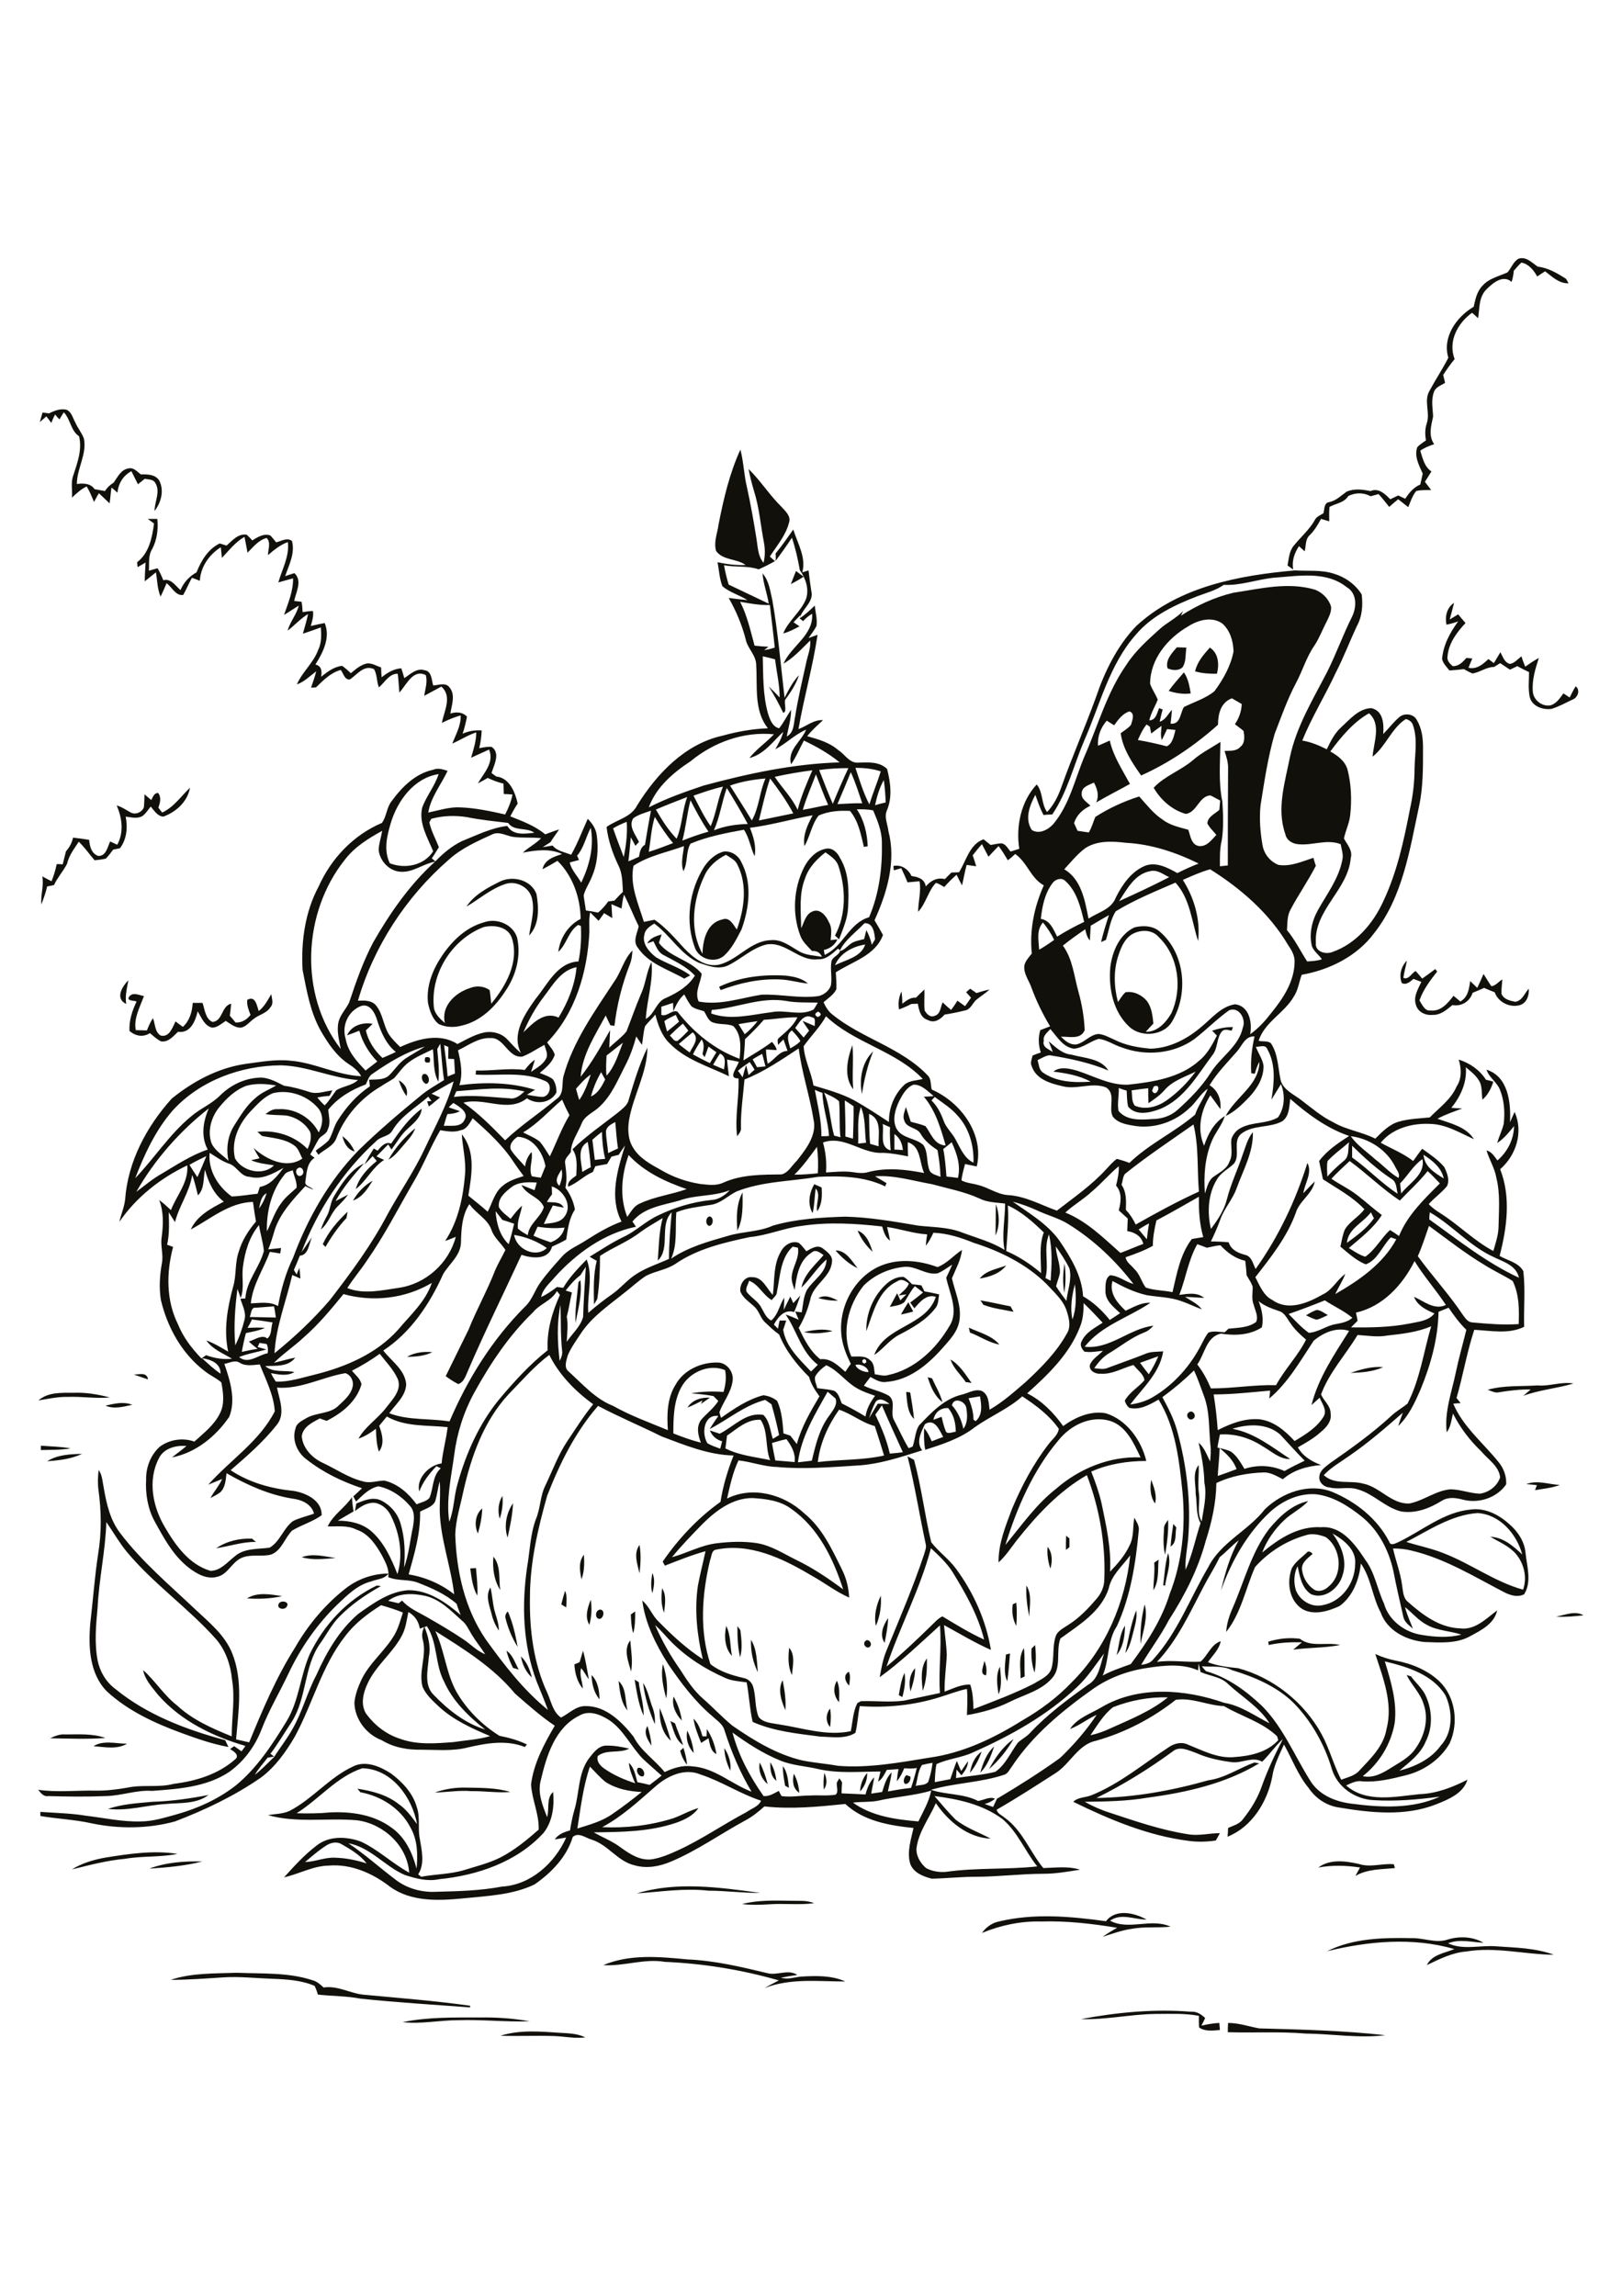 <?xml version="1.0" encoding="utf-8"?>
<!-- Generator: Adobe Illustrator 21.0.2, SVG Export Plug-In . SVG Version: 6.00 Build 0)  -->
<svg version="1.2" baseProfile="tiny" id="Layer_1" xmlns="http://www.w3.org/2000/svg" xmlns:xlink="http://www.w3.org/1999/xlink"
	 x="0px" y="0px" viewBox="0 0 595 842" overflow="scroll" xml:space="preserve">
<path fill="#12100B" d="M183.6,746.6c6.9-2.2,14.3-1.6,21.4-1.1c3.3,0.2,6.7,0.2,9.7,1.7c-3.9,0.5-7.8-0.4-11.7-0.5
	C196.5,746.5,190,746.8,183.6,746.6 M450.5,741.9c3.9,0,7.6,1.3,11.4,2c15.4,0.4,30.9,0.8,46.3,2.5c-9.8,1.2-19.5-0.5-29.3-0.6
	c-9.5-0.8-19-0.2-28.5-0.5C450.4,744.1,450.4,743,450.5,741.9 M147.7,741.6c9.3-1.9,18.9-1.7,28.3-1.7c6.1-0.1,12.2,0.3,18.3,1.4
	c-8.8,0.3-17.5-0.7-26.3-0.4C161.2,740.9,154.4,742.4,147.7,741.6 M396.5,740.5c13.3-2.5,26.9-3.8,40.5-2.7c2-0.2,3.7,1,5.1,2.3
	c-0.3,0.7-1,2.1-1.4,2.8c2.2-0.5,4.4-0.9,6.6-1c0,0.7,0.2,2,0.2,2.6c-2.6,0.2-5.4,0.6-7.6-0.9c-0.2-1.4-0.1-2.9-0.1-4.3
	c-5.2-1-10.6-0.7-15.8-0.7C414.8,738.7,405.7,740.8,396.5,740.5 M62.6,726.1c7.8-2.6,16.2-2.3,24.3-2.6c9.2,0.4,18.7-0.2,27.6,2.7
	c1.7,0.4,3,1.6,4.2,2.7c5.4-0.8,10.1,2.4,15.3,2.7c12.8,1.2,25.7,2.2,38.5,4c0,0.2-0.1,0.5-0.1,0.6c-13.4-1-26.8-1.8-40.1-3.2
	c-5.2-1-10.4-0.9-15.7-1.5c-0.3-1.1-0.7-2.2-1.2-3.2c-4.9-2.1-10.4-2.4-15.7-2.6c-6-0.2-12-0.9-17.9-0.5
	C75.6,725.6,69.1,726.1,62.6,726.1 M221.3,720.7c9.7-4.1,20.5-3.1,30.8-2.1c9.9,0.4,19.6,2.7,29.2,5c3.7,1.1,7.7-1.6,11.2,0.7
	c-2,0.3-4,0.6-6,1c2.5,0.8,5-0.2,7.4-0.4c5.4-0.3,11.1-0.5,16.2,1.8c-9.9,0-20.1-1.3-29.6,2.4c1.7-1,3.5-1.9,5.2-2.8
	c-13.6-3.9-27.7-6.2-41.8-6.8C236.3,718.2,228.8,721.2,221.3,720.7 M531.1,711.3c4.3-1.3,9.2-1.1,13.1,1.2c-4.3-0.2-8.8-1.5-13,0.2
	c5.6,2.6,11.8,0.6,17.7,1.1c7.1,0.5,14.4,0.6,21.1,3.1c-10.7-0.1-21.4-3-32.1-1.2c-5.2,0.4-9.9,2.8-14.5,5c1.9-3.9,6.6-4.4,10.1-5.9
	c-15.3-4.4-31.5-2.9-46.7,0.8c9.6-4.8,20.6-5,31.1-4.8C522.4,710.7,526.8,712.8,531.1,711.3 M405.7,704.6c3.6-4.7,10.5-3.1,14.9-0.6
	c-4.5,0-9.3-2.5-13.4,0.4c6.9,3.7,15.1-1.1,22.2,2.2c-4.8,0.5-9.6-0.1-14.3,0.8c-3.6,0.5-7.1,1.8-10.6,2.9c1.7-1.2,3.5-2.3,5.3-3.3
	c-9.2-1.5-18.5-2.6-27.9-2.3c-7.5-0.2-14.9,1.4-21.7,4.2c1.5-2.1,3.7-3.7,6.2-4.2C379.3,701.6,392.7,702.8,405.7,704.6 M272.2,698.3
	c5.8-1.5,11.9-1.3,17.8-1.2c2.9,0.1,5.9-0.3,8.6,0.9c-5.5,0.7-11.1,0-16.6,0.4C278.7,698.6,275.4,698.7,272.2,698.3 M233.6,694.4
	c14.7-4.5,30.4-2.2,45.3-0.2c-6.3,0.1-12.6-0.8-19-0.8C251.1,692.4,242.3,693.8,233.6,694.4 M483.6,684.9c4.3-3.2,10-2.4,14.9-1.3
	c4.2,1.4,8.5-0.3,12.8,0.1c0.1,0.3,0.3,1,0.4,1.4c-4.9,0.5-10.1,0.3-14.5,2.9c0.6-1,1.1-2.1,1.7-3.1
	C493.7,684.1,488.6,684,483.6,684.9 M54.8,685.3c6.1-2.3,12.9-2.8,19.4-2.6C67.8,684.3,61.3,684.9,54.8,685.3 M38.4,681.3
	c8.8-1.4,17.8-2.8,26.7-1.4c-6.3,1.3-12.8,0.7-19.2,1.8c-6.6,0.6-13.1,2.3-19.5,3.9C30,683.3,34.2,682.1,38.4,681.3 M55.9,660.8
	c6.9-0.2,13.8-1.2,20.6-2.5c-4.5,3.4-10.3,2.8-15.6,3.3c-7.1,0.4-14.1,2.7-21.3,1.8C44.9,661.6,50.5,661.3,55.9,660.8 M159.5,657.4
	c3.7-1.3,7.5-1.9,11.4-1.8c5.5,0.1,11.1,0,16.3,1.6c-4.8,0.4-9.5-0.4-14.3-0.3C168.5,656.5,164,657.3,159.5,657.4 M332.5,651
	c0.3,0.1,1,0.4,1.4,0.5c0.5,1.1-0.8,3.3-2.1,2.6C331.2,653.1,331.7,651.7,332.5,651 M315.5,657c0.1-2.5,1-4.9,2.6-6.8
	C318.2,652.8,317.2,655.2,315.5,657 M302.4,650.2c0.9,2,1.2,4.2-0.2,6.1C302,654.2,302.1,652.2,302.4,650.2 M291.2,650.5
	c1.2,2.1,1.8,4.5,2,7C290.8,655.9,290.6,653.2,291.2,650.5 M287.2,647.7c1.7,2.3,1.9,5.2,2.2,8c-0.3-0.2-1-0.6-1.4-0.8
	C287.6,652.5,287.1,650.1,287.2,647.7 M234,648.4c1.5-0.6,3,1.9,2,3C234.5,652,233,649.5,234,648.4 M284.8,653.1
	c-2.1-1.6-2.3-4.3-2.2-6.8C283.9,648.4,284.5,650.7,284.8,653.1 M281.6,654.3c-2.3-1.9-3.5-4.9-2.9-7.9
	C280,648.9,280.9,651.6,281.6,654.3 M355.8,650.2c0.5-3,1.7-6,4.3-7.8C359.1,645.3,357.7,647.9,355.8,650.2 M265.7,641.1
	c1.6,2.4,2.6,5.3,2.2,8.3C266.6,646.8,265.8,644,265.7,641.1 M359.6,650.1c1-3.5,2.3-7.1,5.1-9.6
	C363.5,643.9,362.3,647.5,359.6,650.1 M249.5,642.1c0.3-0.3,0.9-0.8,1.2-1.1c0.6,2,1.2,4,1.3,6.2C250.8,645.7,250,644,249.5,642.1
	 M34.3,640.4c3.6-2.3,8.3-0.9,12.3-0.9C42.9,641.7,38.4,640.7,34.3,640.4 M362.8,648.8c2.3-4.2,5.1-8.3,9-11
	C369.4,641.9,366.4,645.7,362.8,648.8 M18.4,637.5c1.7-0.8,3.6-1.6,5.5-1.4c5,0,10.1-0.4,14.8,1.3C32,637.9,25.2,637.6,18.4,637.5
	 M254.5,642.9c-2.1-2.2-3-5.2-2.4-8.2C253.4,637.3,254.2,640.1,254.5,642.9 M239,640.2c-1.4-2.1-3.1-4.7-1.5-7.2
	C238.3,635.4,238.8,637.8,239,640.2 M254.4,630.3c1.8,1.7,2.6,4.1,3.3,6.5c0.4,0,1.1,0,1.5,0l0.1-2.7c1.8,2.8,3,5.9,3.5,9.2
	c-2.2-1.1-2.4-3.7-2.9-5.8c-0.9,0.6-1.8,1.1-2.7,1.7C256,636.2,254.8,633.3,254.4,630.3 M245.9,631.2c0.4,0.2,1.3,0.6,1.7,0.8
	c0.9,2.7,2.1,5.3,3,8C247.6,638,247.1,634.3,245.9,631.2 M304.5,633.4c-1.7-2-1.6-4.8,0-6.8C304.9,628.8,304.8,631.1,304.5,633.4
	 M242,626.4c1.6,3.9,2.9,7.9,4.1,12C242.7,635.5,241.8,630.6,242,626.4 M250.1,631c-2.2-2.3-3.8-5.6-3-8.8
	C248.6,624.9,249.7,627.9,250.1,631 M235.9,617.2c1.8,2.7,2.3,6,3.5,9.1c0.7,1.9,1,4,0.8,6C238.1,627.4,236.5,622.4,235.9,617.2
	 M307.8,624.3c-2-2.3-2.3-5.3-0.8-7.9C308.2,618.9,307.8,621.7,307.8,624.3 M288.1,627.2c-1.5-3.4-2.9-7.6-1-11
	C287.8,619.8,288.4,623.5,288.1,627.2 M226.9,616.5c3,2.7,2.3,7.2,3.3,10.8C227.7,624.4,227.4,620.2,226.9,616.5 M232.8,616
	c0.4,0.2,1.1,0.7,1.5,0.9c0.5,4.1,1.9,8.1,1.8,12.3C234.2,625.1,233.6,620.5,232.8,616 M217,614.3c2.3,2.3,2.9,5.7,2.9,8.9
	C217.8,620.7,217.1,617.4,217,614.3 M329.7,621.7c0.5-2.8,0.9-5.6,2.1-8.2c0.5,3,0,6-0.8,8.9C330.7,622.2,330,621.8,329.7,621.7
	 M311.5,618.2c-1.5-1.5-2.3-3.9-0.1-5.1C312.1,614.7,311.7,616.4,311.5,618.2 M366.3,621.4c-0.5-3.4-1.1-7,0.5-10.2
	C367.1,614.5,367.7,618.1,366.3,621.4 M334,620.3c-0.7-3-0.4-6.2,1.7-8.5C335.7,614.7,334.9,617.6,334,620.3 M244.4,622.9
	c-1.1-4.1-2.1-8.4-1.2-12.6C244.5,614.4,245.1,618.7,244.4,622.9 M361.7,614.4c-2.6-0.2-0.8-3.7-0.6-5.3
	C361.8,610.8,362.1,612.6,361.7,614.4 M338.5,620.1c-0.4-3.9-1-8.4,1.5-11.9C340.1,612.3,339.9,616.3,338.5,620.1 M191.1,607.5
	c2.2,2,3.3,4.9,4,7.7C192.9,613.2,191.6,610.4,191.1,607.5 M369,606.8c0.4-0.1,1.1-0.3,1.5-0.4c-0.3,3.4-0.5,6.8-1,10.2
	C368,613.5,368.8,610,369,606.8 M212.6,609.6c0.5-1.4,0.8-2.8,1.3-4.2c0.9,3.5,1.5,7,2.1,10.5c-1-1.3-1.7-2.9-2.8-4.1
	c-0.8,2.4,0.5,5,0.6,7.5c-2.1-2.5-2.9-5.7-3.1-8.9C211.2,610.2,212.2,609.8,212.6,609.6 M185.8,605.4c2.4,1.6,3.1,4.5,4.5,6.9
	c-0.5-0.1-1.6-0.5-2.1-0.6C187.2,609.7,186.3,607.6,185.8,605.4 M374.4,615.5c0-3.7-0.9-7.7,1.2-11.1c0.4,3.4,0.1,6.9,0.3,10.4
	C375.5,615,374.8,615.4,374.4,615.5 M289.5,604.3c2.3,2.8,1.3,6.7,1,10C289,611.2,289.1,607.7,289.5,604.3 M378.4,604.6
	c0.3-0.3,1-1,1.3-1.3c0.4,3.4,0.4,6.8-0.2,10.1C378.5,610.6,378.2,607.5,378.4,604.6 M317.3,602c1-1.4,2.9,0.6,1.9,1.8
	C318.1,605.1,316.3,603.1,317.3,602 M275.5,601.4c2.2,3.5,2.1,7.9,2.5,11.9C276.2,609.6,275.3,605.5,275.5,601.4 M231.5,613
	c-1-3.6-2.9-8.1-0.3-11.4C231.5,605.4,232.2,609.3,231.5,613 M465.2,602.1c3.8-1.2,7.7-1.6,11.6-1.1c4.2,3.3,9.9,1.1,14.8,2.3
	c-5.6,1.1-11.5,0.9-17.2,1.7c0.8-0.7,2.4-2,3.2-2.7c-4.1-0.1-8.2,0.1-12.2,1C465.4,602.9,465.3,602.4,465.2,602.1 M409.6,607
	c1-3.6,1-7.6,3.1-10.8C412.6,600,412.1,604,409.6,607 M270.5,596.4c0.3,0.4,0.9,1.1,1.1,1.5c0.4,3.3,0.8,6.7-0.1,9.9
	C270.6,604.1,270.5,600.3,270.5,596.4 M266.4,596.3c1.7,3.4,1.4,7.3,2.1,11C265.8,604.4,265.6,600,266.4,596.3 M324.5,602.5
	c-2-2.9-0.5-6.5,1.3-9.1C325.7,596.5,325.1,599.5,324.5,602.5 M570.8,592.9c3.3-0.6,6.9-2.3,10.1-0.5
	C577.5,592.8,574.2,593.1,570.8,592.9 M416.8,590.6c0.4,2.5-0.3,4.9-0.9,7.3c-0.8,2.9-1.3,5.9-3.1,8.4
	C414,601,414.8,595.6,416.8,590.6 M231.4,592.1c0.4-0.3,1.2-0.8,1.6-1.1c0,2.7,0,5.4-0.7,8C231.6,596.8,231.5,594.4,231.4,592.1
	 M186.3,591c1.8,4.1,2.8,8.6,3.6,13c-2.1-3.3-3.6-7-4.5-10.7C185.3,592.4,185.6,591.6,186.3,591 M220.2,590.3c2.2,0.2,0.9,4.4-1,3.2
	C218.1,592.5,218.7,590.4,220.2,590.3 M419.9,588.4c1.3,4.8-0.6,9.8-1.5,14.5C418.2,598,418.7,593.1,419.9,588.4 M371.5,588.4
	c0.3-0.2,1-0.5,1.3-0.6c0.3,2.8,0.2,5.7,0,8.5C371.5,593.9,371.1,591.1,371.5,588.4 M102.3,588.1c0.8-1.4,4.1-0.7,2.9,1.1
	C104.4,590.7,101.2,590,102.3,588.1 M216.7,586.7c0.5,3,0.3,6.2-0.5,9.2C214.4,592.9,215.6,589.6,216.7,586.7 M321.3,596.3
	c-0.8-3.8,0.2-7.7,1.8-11.1C323.4,589,322.8,592.8,321.3,596.3 M207.3,583.4c0.8,1.9,0.5,4,0.4,6.1c-0.5-0.3-1.3-0.8-1.8-1.1
	C206.3,586.7,206.8,585,207.3,583.4 M90.6,586.2c3.9-2.4,8.6-1.5,12.9-0.8C99.3,586.3,94.9,586.5,90.6,586.2 M242.9,582.5
	c1.7,2.7,1,6,0.7,9C242.5,588.6,242.5,585.5,242.9,582.5 M180.3,591.8c-0.8-3.1-2.3-6.6-0.4-9.6c0.8,3.1,0.8,6.4,1.8,9.5
	c0.6,2,1.3,4.1,1.3,6.3C181.7,596.1,180.8,594,180.3,591.8 M376.5,581.5c2.2,3.3,1.1,7.6,1.1,11.4
	C376.8,589.2,376.3,585.3,376.5,581.5 M239.3,576.9c1.1,2.3,0.6,5,0,7.4C238.6,581.9,238.9,579.3,239.3,576.9 M172.5,575.2
	c0.5,0,1.5-0.1,2.1-0.1c0.3,3.4,0.7,6.7,0.5,10.1C173.3,582.1,173,578.6,172.5,575.2 M423.4,573.1c0.4-0.3,1.2-0.8,1.6-1.1
	c-0.3,3.8,0.2,7.9-1.9,11.2C423.1,579.9,423.7,576.5,423.4,573.1 M428.5,569.6c1.3,3.9-0.6,8-1.1,11.9c-0.2,0-0.5-0.1-0.7-0.1
	C427.2,577.4,427.4,573.4,428.5,569.6 M213.3,579.2c-0.6-3-1.2-6.4,0.9-9C214.4,573.2,214.4,576.3,213.3,579.2 M181,570.9
	c2.8,3.3,1.9,8.2,2.5,12.2C181.2,579.6,180.6,575,181,570.9 M110.7,571.1c4-1.5,8.4-0.3,12.4,0.3C119,571.7,114.7,572.3,110.7,571.1
	 M384.3,567.3c1.8,2.2,1.8,5.4,1,8C384.5,572.8,384,570.1,384.3,567.3 M234.6,577c-0.8-3.4-2.3-7.3,0-10.4
	C235.2,570,235,573.5,234.6,577 M79.3,567.8c3.9-2.6,8.5-3.7,13.2-3.5c0.3,0.3,1,0.9,1.4,1.2C88.9,565.4,84.2,567.1,79.3,567.8
	 M391.1,563.2c0.3,0.3,0.9,0.8,1.2,1c0,1,0,2.1,0,3.2c-0.3,0.3-1,0.8-1.3,1C391,566.6,391,564.9,391.1,563.2 M430.4,558.9
	c0.3,0.3,0.8,1,1.1,1.3c-0.5,2.4,0.3,5.5-2.1,7C429.6,564.4,430,561.6,430.4,558.9 M427,560.7c-0.1-1.3,0.8-2.3,1.5-3.3
	c0.2,4.3-0.4,8.6-1.1,12.8C426.6,567.1,426.8,563.8,427,560.7 M175.3,562.4c-1.4-3-1-7,1.6-9.2C176.8,556.3,176.2,559.4,175.3,562.4
	 M186.2,563.9c-1.4-4.1-0.5-9,2-12.6C188,555.6,187.1,559.8,186.2,563.9 M183.3,557c-0.8-2.9-0.5-5.9,1-8.4
	C184.6,551.5,184.2,554.3,183.3,557 M559.9,544.3c4-1.6,8.2,0.1,12.3,0.3c-2.9,1.1-6.1,1.4-9.1,1.9c0.2-0.5,0.5-1.4,0.7-1.8
	C562.8,544.5,560.9,544.4,559.9,544.3 M422.3,542.7c1,2.8,2.2,5.7,1.4,8.7C421.9,548.8,421.8,545.7,422.3,542.7 M36.2,539.1
	c1.4,2,1.4,4.5,1.9,6.8c1,5.8,2.4,11.8,6.1,16.5c7.9,10.4,17.9,18.8,27.3,27.7c5.2,4.9,11,9.5,13.7,16.3c4,10,2.3,21.1,1.4,31.5
	c1.6,0.4,3.2,0.7,4.8,1.1c4.9-11.9,9.9-23.8,16.8-34.7c4.7-8.2,10.9-15.7,18.4-21.6c4.5-3.6,10.2-5.6,15.9-5.6
	c-1.5,2.1-4.2,2-6.4,2.9c-5.1,1.3-8.8,5.1-12.5,8.6c-7.4,7.2-13.4,15.9-17.8,25.2c-3.2,6.8-7.1,13.3-9.8,20.3
	c-2.4,6.3-6.5,11.9-12,15.8c-8.3,5.5-18.6,6.2-28.2,6.9c-5.8-0.4-11.2,1.8-17,1.9c-7,0.3-14.1,0.2-21.1,0c-1.7,0.3-2.7-1.1-3.7-2.3
	c6.9,1,13.9,0.2,20.8,0.3c4,0.1,8-0.4,12-1.1c5.6-1.2,11.4,0.1,17-1.4c8.1-1,16.3-3.5,22.5-9c1.7-1.5-0.6-3-1.9-3.7
	c0.5-0.4,1-0.8,1.5-1.1c0.9,0.6,1.8,1.3,2.7,1.9c0.5-0.7,1-1.3,1.4-2c-12-3.5-23.7-9.2-32-18.7c-2.2-2.8-4.8-5.5-5.5-9.1
	c4.5,4,7.7,9.3,12.5,13c5.7,5.3,12.9,8.4,20,11.3c0-7,1.3-14,0.1-20.9c-0.5-5.3-2.3-10.6-5.8-14.7c-10.2-11.5-23-20.3-32.8-32.1
	c-2.8-3.4-5-7.3-7.5-10.9c-0.3,10.5-2.7,20.9-3.2,31.4c-0.6,6.4-1.2,12.9,0,19.3c0.8,4.1,3.1,8,6.5,10.5
	c11.6,9.5,25.9,14.9,40.3,18.8c0.3,0.6,0.9,1.9,1.2,2.5c-6-1.1-11.7-3.1-17.4-5.2c-9.8-3.6-19.5-8.1-27.2-15.2
	c-6.4-6.5-6.8-16.3-6.1-24.8c1-8.5,1.6-17.1,2.9-25.6c1.3-7.8,1.2-15.8,0.1-23.6C35.8,543.9,35.9,541.5,36.2,539.1 M17.3,535.9
	c3.8-2.4,8.4-2.6,12.8-2.7C26.1,535.1,21.6,535.6,17.3,535.9 M15,530.2c3.6,0.3,7.3,0.3,10.9,1c-3.6,0.6-7.3,0.5-10.9,0.6
	C15,531.4,15,530.6,15,530.2 M436.1,518c1.4-1.2,3.1,1.3,1.6,2.3C436.2,521.5,434.6,518.9,436.1,518 M38.7,515.5
	c3.2-0.7,6.6-1.6,9.8-0.3C45.3,515.9,41.8,516.9,38.7,515.5 M252.2,516.2c1.7-2.8,5.1-3.8,8.2-3.6c-1.1,0.8-2.2,1.5-3.3,2.3l0.6-1.3
	C255.9,514.5,254.1,515.5,252.2,516.2 M14.1,513.6c3.5-3.1,8.5-2.8,12.9-2.8c4.5-0.2,9,0.6,13.3,1.7c-5.1,0.5-10.2-0.4-15.3-0.2
	C21.3,512.2,17.7,513,14.1,513.6 M332.4,510.5c0.4,0,1.2,0.1,1.5,0.2c0.5,3.2,1.1,6.4,1.4,9.7C332.7,517.9,332.8,513.9,332.4,510.5
	 M564,508.1c4.4,0.4,8.8-1.5,13.2-0.7c-6.1,1.8-12.4,2.3-18.4,4.5c0.7-0.6,2-1.7,2.7-2.3c-3.9-0.1-7.8,0.4-11.6,1
	c-1.5,0.4-2.8-0.5-4.2-0.9C551.6,508,557.9,508.5,564,508.1 M340.3,505.1c0.4,0.1,1.2,0.3,1.6,0.4c1.3,2.9,3,5.6,3.8,8.7
	C342.8,512,341.4,508.5,340.3,505.1 M49.1,504.1c2,0,4.8-1,5.2,1.8C52.6,505.3,50.9,504.7,49.1,504.1 M495.4,503.5
	c3.9-1.3,7.9-2.5,12-2.1C503.6,503.1,499.4,503.4,495.4,503.5 M348.7,498.6c3.4,2,5.5,5.5,7.7,8.6c-0.5-0.1-1.6-0.3-2.1-0.3
	C352.4,504.1,349.7,501.8,348.7,498.6 M149.3,497.6c2.8-1.6,6.1-2,9.3-1.7C155.8,497.3,152.5,497.6,149.3,497.6 M355.4,486.9
	c3.8,1.8,8.3,2.8,11.2,6.2c-3.9-0.7-7.1-3-10.8-4.4C355.7,488.2,355.5,487.3,355.4,486.9 M294.9,488.5c3.5-0.7,7.1-1.4,10.5-0.3
	C302,488.9,298.3,489.4,294.9,488.5 M479.1,482.4c1.3-0.8,2.6-1.6,4-2c1.5,0.2,2.7,1.2,4,1.9c-1.4,0.6-2.7,1.4-4.2,1.7
	C481.6,483.6,480.3,483,479.1,482.4 M330.5,482.1c0.8-1.5,1.8-3.1,2.7-4.5c0.5,0.9,1.4,2.6,1.8,3.4
	C333.5,481.4,332,481.8,330.5,482.1 M359.6,476.9c3.7,0.6,7.4,1.5,11.1,2.2c0.3,0.5,0.8,1.5,1.1,2c-3.7-0.8-7.6-1.2-11.1-2.6
	C360.4,478,359.9,477.2,359.6,476.9 M300.2,476.1c2.4-1.5,5-0.2,7.2,0.9C305,477.1,302.6,476.7,300.2,476.1 M212.2,470.2
	c0.2-0.2,0.5-0.5,0.7-0.7c0.7,5.3-0.8,10.5-1.8,15.7C210.9,480.2,211.7,475.2,212.2,470.2 M324.6,471.4c1.8-1.8,4.3-3.3,6.9-3.1
	c1.2,0.7,2.1,1.7,3.1,2.7c1.1,0.1,2.3,0.2,3.4,0.4c0.3,0.5,0.8,1.6,1.1,2.2c1.8,0.3,3.6,0.7,5.4,1.1c-0.3,1.7-0.2,3.7-1.4,5.1
	c-3.4,4.4-8.4,7.2-13.2,9.7c-3.6,1.8-5.9,5.3-9.2,7.4c3.9-10.7,19-10.4,22.6-21.3c-3.5-1.1-5.8,1.9-7.9,4.2
	c-0.4-0.5-1.1-1.6-1.5-2.1c1.6-1.2,3.2-2.4,4.7-3.7c-0.8-0.6-2.3-1.8-3-2.3c-1.6,1.8-2.6,4-3.9,5.9c-1.5,1.2-3.5,1.3-5.3,1.7
	c0.9-1.7,1.8-3.3,2.7-5c0.4,0.9,0.8,1.7,1.2,2.6c0.5-0.6,1.6-1.6,2.2-2.2c-0.7,0.1-2.1,0.3-2.8,0.4c1.3-1.4,3.1-2.5,3.7-4.4
	c-1.2-0.9-2.7-1.9-4.2-0.8c-7.1,3.3-8.9,11.6-11.4,18.3C317.6,482,320.2,475.7,324.6,471.4 M390.4,474.1c-0.6-3.5-0.5-7.1,0.1-10.7
	C391,467,391,470.6,390.4,474.1 M359.4,468.9c2.3-3,6.4-3.5,9.7-4.8C366.8,467.1,363,468.3,359.4,468.9 M306.5,458.6
	c3.8-0.1,6,3.9,8.1,6.5C311.4,463.6,308.8,461.2,306.5,458.6 M314.6,451.3c3.3,1.3,4.5,4.7,5.5,7.8
	C317.8,456.9,315.8,454.3,314.6,451.3 M260.3,446.1c1.6,0.3,1.5,3.2-0.1,3.5C258.6,449.2,258.8,446.4,260.3,446.1 M118.4,456.3
	c2.1-4.6,5.5-8.5,9.1-11.9c-0.1,0.8-0.3,1.5-0.4,2.3c-3,3.2-5.5,6.8-7.7,10.6C119.2,457.1,118.7,456.6,118.4,456.3 M365.3,441.6
	c1.4,3.7,1.5,7.9-0.1,11.5C365.2,449.3,365.3,445.4,365.3,441.6 M270.5,451.3c-0.4-4.7-0.4-9.8,1.9-14
	C272.4,442,272.7,447,270.5,451.3 M298.1,444.9c-2-3.3-1.2-7.5,0.6-10.6c0.9,0.4,1.8,0.8,2.7,1.2c0.2,3,0.2,6.1-1.6,8.7
	c-0.7-2.7,1.5-6.1-0.6-8.3C298.8,438.9,298.8,441.9,298.1,444.9 M129.5,440.3c1.7-3,4.2-5.6,7.2-7.3
	C134.9,435.9,132.9,439.1,129.5,440.3 M122.6,438.6c2.8-4.6,5.9-9.5,10.9-11.9c-3.8,4.3-7.6,8.7-10.4,13.8c1.2-0.6,3.5-1.8,4.6-2.4
	c-1.2,1.7-2.6,3.1-4,4.5c-2.4,2.5-3.2,6.1-6,8.3c0.6-1.8,1.4-3.5,2.3-5.1C121.2,443.5,121.2,440.8,122.6,438.6 M125.6,416.7
	c2,1.4,3.5,3.4,4.5,5.6C127.4,421.6,126.2,419.1,125.6,416.7 M142.5,425.3c2.5-4.4,5.9-8.3,9.8-11.5c-0.8,2.4-2.6,4.2-4.2,6.1
	C146.4,421.8,144.9,424,142.5,425.3 M143.5,419.4c3.2-4.7,6.6-9.4,11.2-12.8c-0.3,3.4-3.1,5.4-5.4,7.6c-2.3,2.1-3.8,4.9-5.7,7.4
	c-0.3-0.5-0.9-1.4-1.2-1.9c-1.4,1.5-2.9,2.9-4.3,4.4c0.9,0.4,1.9,0.9,2.8,1.3c-4.3,2.7-6.4,7.6-10.4,10.7c1.2-4.3,4.4-7.6,7.7-10.3
	c-0.5-0.6-1-1.2-1.5-1.8c-1,1.1-2,2.1-3,3.1c1-2,2.2-4,3.4-5.9c0.3,0.2,1,0.6,1.4,0.8C139.9,420.4,141.3,418.6,143.5,419.4
	 M146.3,396.2c2.1,1.1,3.6,3.4,2.8,5.8C147.8,400.1,146.9,398.2,146.3,396.2 M155.2,394c1.9-1,3.1,3.2,1.1,3.5
	C155,397.1,154.2,395,155.2,394 M156,387.8c1.6-0.4,2.1,0.2,1.6,1.8C156,390,155.5,389.4,156,387.8 M316.2,401.2
	c-1.1-5.4,0-11.7,4.1-15.6C318.3,390.6,317,395.8,316.2,401.2 M313,399.5c-3.6-4.6-2.2-11.2-0.3-16.2
	C313.2,388.7,312.5,394.1,313,399.5 M47.4,365.5c1.4-1.8,3.6-0.5,5.4-0.2c-1.5,4.1-3.8,8.1-3,12.5c1.4,0,2.7,0.1,4.1,0.1
	c0.6-1.6,1.3-3.1,2.2-4.5c0.9,2.1,0.6,5.1,2.9,6.4c3.2,0.7,4.3-3.1,5.4-5.2c0.9,0.7,1.8,1.4,2.7,2c2.5-2.3,3.4-5.6,3.6-8.8
	c1.2,0,2.4,0,3.6,0c0.8,2.4,1.1,6,3.7,7c3.8-0.4,3.2-5.9,6.8-6.7c-0.1,1.5-0.3,2.9-0.5,4.4c0.7,0.8,1.4,1.6,2.1,2.5
	c2.3,0.1,4.1-1,5.5-2.8c-0.7-1.8-1.4-3.5-1.2-5.5c3-1.7,3.5,2,4.2,4.1c2.1-1.6,3.3-4,4.6-6.2c0.2,1.6,1,3.4-0.3,4.8
	c-1.4,2.3-4.3,2.7-6.3,4.4c-1.6,1.2-2.9,3.1-5,3.1c-2-0.2-3.5-1.5-5.1-2.5c-1.5,1-3,2.4-4.9,2.5c-2.9-0.6-4-3.8-5.4-6
	c-0.8,3.6-2.7,8.2-7.2,7.5c-1.7,1.6-3.6,4-6.3,3.5c-1.5-0.8-2.7-1.9-4-3c-2.5,1.6-5.3,1.1-7.5-0.8c-0.2-3.8,1-7.4,2.6-10.8
	C49.4,366.9,46.2,367.2,47.4,365.5 M354.4,363.9c0.4-0.3,1.1-1,1.5-1.3c0.6,0.4,1.7,1.2,2.3,1.6c1.6-0.5,3.2-1,4.8-1.3
	c-1.5,1.4-3.3,2.5-4.9,3.8c-1.4,1.3-2.1,3.6-4.2,3.9c-2.4,0.6-4.9,1.1-7.4,1.5c-1.5,1.7-3.7,3.3-6.1,2c-2.7-0.8-3.3-3.6-3.7-6
	c-0.6,0-1.8,0.1-2.4,0.1c-1.5,0.8-2.9,1.4-4.5,2c-0.4-2.3-0.1-4.5,0.9-6.6c0.2,1.5,0.3,3,0.3,4.5c1.5-1.1,3-2.4,5-2.2c1-1,2-2,3.1-3
	c0.1,2.6-0.2,5.2,0.1,7.7c0.8,1.4,2.1,2.7,3.8,1.9c2.1-0.7,2-3.3,2.8-4.9c1,1,2,1.9,3.1,2.8c0.8-1.1,1.6-2.2,2.3-3.4
	c0.9,0.6,1.8,1.3,2.8,2c0.8-1,1.5-2.1,2.2-3.1C355.7,365.3,354.8,364.3,354.4,363.9 M46.3,368.2c-4.2-2-1.5-6.4,0.8-8.7
	C46.6,362.3,45.8,365.2,46.3,368.2 M263.8,361.9c7.5-3.6,16.1-4.6,24.3-4.1c2.9,0.3,6,0.9,8.3,2.9c-3.5-0.3-6.9-1.4-10.4-1.5
	c-7.4-0.3-14.7,1.3-21.6,3.9C264.2,362.9,263.9,362.2,263.8,361.9 M514.2,360.5c-1.1-2.9-0.2-6.1,1.9-8.2c-0.4,2.1-1,4.2-1.3,6.3
	c1.9,0.9,3-1.7,4.5-2.5c0.8,0.9,1.6,1.8,2.4,2.8c1.6-1.1,3.2-2.3,4.8-3.5c0.2,0.2,0.5,0.7,0.7,0.9c-2.6,3.3-5.1,6.6-6.5,10.6
	c1,1.5,1.9,4,4.1,3.7c3.8,0.4,6.3-2.7,8.4-5.4c0.8,0.7,1.7,1.4,2.5,2.1c2.8-1.6,3.2-4.6,3.6-7.5c0.9,0.8,1.7,1.7,2.6,2.5
	c0.8-1.7,1.6-3.4,2.3-5.1c1,1.5,1.8,3,2.9,4.5c1.6-0.2,2.6-1.7,4-2.5c-0.1,1.8-0.4,3.5-0.3,5.3c0.8,2,3.1,2.5,5,2.9
	c2.6-0.3,3.4-3.1,5-4.8c0.2,2.4-0.7,5.2-3.2,6c-3.7,1.1-8-1-9.3-4.7c-1.3-0.5-2.6-1-3.9-1.6c-1.4,0.7-2.8,1.2-4.2,1.8
	c-1,3.2-4.1,5.1-7.4,4.5c-2.1,1.7-4.3,3.7-7.2,3.6c-2.6,0.3-5.5-1-6.2-3.7c-1-3,0.8-5.8,2-8.4c-0.7-0.3-2.2-0.8-2.9-1.1
	C517.5,359.8,515.9,361.5,514.2,360.5 M415.7,342.4c-2.9,1.5-4.3,4.6-5.3,7.6c-2,5.6-1.8,11.8-0.3,17.5c0.9-1.2,1.6-2.6,2.8-3.6
	c3-0.5,6,1,7.9,3.3c1.7,2.4,2,5.3,2.3,8.2c-1,1-1.9,2-2.8,3c4.3,0.1,7.4-3.4,9.4-6.8c4.1-9,2.7-20.9-4.6-27.9
	C422.7,340.9,418.7,340.9,415.7,342.4 M416.2,340.1c3.2-0.8,7-0.6,9.5,1.8c8.9,7.8,10.3,22.2,4.5,32.3c-2.9,5.7-11.6,6.5-16,2.3
	c-5.9-5.5-7.6-14.1-6.9-21.8C408,348.9,410.7,342.6,416.2,340.1 M177.4,340c-11.7,4.5-19.7,17.3-18.2,29.8c0.5,2.3,2.3,3.9,4,5.4
	c-1.5-6.2,3.8-11.1,9.1-12.8c2.4-1,5.2-0.8,7.3,0.7c0.3,1.6,0.4,3.3,0.6,5c5.4-6.5,10.3-15.3,7.6-24
	C186.4,339.8,181.2,339.1,177.4,340 M177.4,338.3c4.8-1.8,10.8,0.7,12.3,5.6c1.5,6.7-0.4,13.8-4.2,19.4c-3.7,5.8-9.1,11.2-16,12.8
	c-2.8,0.8-5.8,0.7-8.5-0.5c-2.4-1.8-3.4-5-4-7.8c-0.7-6.3,1.8-12.4,5.3-17.5C166,344.9,171,340.1,177.4,338.3 M183.4,323.3
	c4.7-2.3,11.5-0.6,13.4,4.6c0.9,5.1,1.1,11.2-2.7,15.2c0.6-4.4,2.1-8.8,1.1-13.3c-0.8-4.4-6-7.1-10.1-5.5c-5.2,1.8-9.4,5.5-14,8.2
	C174,328.1,178.8,325.6,183.4,323.3 M258.4,321.2c-4.2,8.8-5.6,19.8-0.7,28.6c0.1-5,1.6-11.4,7.3-12.6c2.7-1,4,2,5.3,3.7
	c2.7-7.5,4-16.3,0.2-23.8c-0.8-1.8-2.7-2.6-4.2-3.6C262.9,315.2,259.9,317.8,258.4,321.2 M265.5,312.3c2.6-0.3,5.2,1.3,6.3,3.6
	c4.2,7.7,3.1,17,0.2,25c-1.8,3.4-3.5,7-6.4,9.6c-3.3,2.9-9,1.3-10.6-2.7c-3.8-9.8-2.2-21.2,3.3-29.9
	C260,315.4,262.4,313.1,265.5,312.3 M59.5,298c4.3-2,6.9-6,10.2-9.1c-0.9,5.1-5.1,8.9-9.8,10.6c-2.2-0.2-3.3-2.2-4.6-3.7
	c-1,1.2-1.8,2.6-3.1,3.5c-1.9,1.1-4.1,0.4-6.1,0.2c0.8,4,0.4,8.3-2.1,11.6c-0.6,0.1-1.9,0.4-2.5,0.5c-0.8,1.1-1.7,2.3-2.7,3.3
	c-1.4,0.3-2.8,0.5-4.1,0.6c-2-2.3-3.6-4.7-5.8-6.8c-1.7,2.6-3.6,5-4.3,8.1c-1.4,2.7-3.5,5-4.8,7.8c-0.6,0.1-1.8,0.4-2.5,0.5
	c-0.5,2.2-1.3,4.4-2.1,6.6c-0.4-3.5,1-6.8,0.3-10.3c1.1,0.6,2.2,1.2,3.4,1.8c0.8-2,1.5-4.2,1.9-6.3c0.7,0,1.5,0,2.2,0.1
	c0.4-1.6,0.8-3.2,1.2-4.8c1.3-1.4,2.2-3.2,2.6-5c2,0.2,3.9,0.5,5.9,0.8c0.2,2.3,0.8,5,3.3,5.9c2.9,0.2,3.5-3.4,4.4-5.3
	c0.6,0.3,1.9,0.9,2.6,1.2c2.5-4.5,1.8-9.8-0.2-14.4c1.9,0.5,3.5,1.7,5.2,2.6c1.8,0.9,4.1-0.1,4.8-2c0.1-1.6,0.2-3.1,0.2-4.7
	c0.8,0.7,1.6,1.4,2.5,2.1c0.6-1.1,1-2.6,2.5-2.6c1.3,1.7,0.7,3.6,0.1,5.4C58.3,296.5,59.1,297.5,59.5,298 M428.7,253.4
	c1.7-2.4,3.7-4.6,5.6-6.8c1.6,2.3,2,5,2.5,7.7C434,254.7,431.3,254.2,428.7,253.4 M443.8,237.5c3.2,2,3.5,6.2,2.6,9.6
	c-2.7,0-5.4-0.1-8-0.9C439.2,242.7,441.5,240.1,443.8,237.5 M428.3,245.1c-0.9-3,1.6-5.6,3.4-7.7c0.9,0,2.6,0.1,3.5,0.1
	c-0.4,2.4,0,5.1-1.4,7.2C432.4,246.1,430,245.9,428.3,245.1 M530.6,229.1c-0.6-2.9,0.1-6.3,2.8-8c-0.5,2.1-1.1,4.1-1.6,6.1
	c0.8-0.5,2.3-1.4,3.1-1.9c0.9,1.1,1.8,2.2,2.7,3.2c-3.2,3.4-6.2,7.4-6.6,12.2c-0.3,1.5,0.8,2.7,1.9,3.6c2.2,0.1,3.7-1.5,5-3
	c0.7,0.1,1.5,0.1,2.2,0.2c-0.5,1.1-1,2.3-1.4,3.4c3,0.7,5.3-1.3,7.3-3.2c0.5,0.4,1.5,1.1,2,1.5c0.8-1.3,1.6-2.7,2.4-4
	c0.9,1.7,1.5,3.8,3.5,4.3c1.7-0.3,2.9-1.8,4.2-2.8c0.4,1.3,0.9,2.6,1.4,3.8c1.6-1.1,3.3-2.3,5-3.2c-1.3,4-2.6,8.2-2.2,12.5
	c0.3,3,3.4,5.4,6.4,4.9c2.2-0.6,3.5-2.6,4.8-4.4c0.8,0.5,1.5,1,2.3,1.5c0.7-1.4,1.4-2.8,2.2-4.1c1.8,1.3,0.8,4.1-1,4.8
	c-2.6,1.2-5.2,2.7-7.9,3.5c-3.1,0.4-7-0.9-7.9-4.2c-0.7-3-0.3-6.2-0.3-9.3c-1.5-0.7-2.9-1.4-4.3-2.2c-0.9,0.4-1.8,0.9-2.7,1.3
	c-1.2-0.8-2.4-1.6-3.6-2.4c-0.5,0.3-1.6,1-2.2,1.4c-2.9,0-5.2,2-8,2.4c-1.1-0.5-2.1-1-3.1-1.6c-1.8,0.2-3.5,0.4-5.3,0.5
	c-1-1.3-2.3-2.5-2.7-4.2c0.4-5.1,2.9-9.7,5.9-13.8C533.5,228.4,532.1,228.8,530.6,229.1 M292,209.4c0.9,0.7,1.8,1.4,2.8,2.1
	c-1.5,1-3.1,1.9-4.7,2.7C290.7,212.6,291.4,211,292,209.4 M284.5,203c2.3-2.8,4.4-5.8,6.5-8.8c1.6,5.1,4.8,10.3,3.3,15.7
	c0.6-0.2,1.8-0.5,2.3-0.7c0.3,2.5,0.6,5,1,7.5c1.1,4.1-3.4,6.5-4.3,10.2l0.3-1.3c-0.8,0.9-1.7,1.7-2.5,2.6c0.7,0.5,1.4,1,2.2,1.5
	c-1.9,1-3.9,2.1-6,2.6c2-4.8,6.5-7.9,8.4-12.7c1.2-3.7-0.2-7.5-2.3-10.5c-0.7-4-1.6-8-2.9-11.9c-1.9,2.9-3.9,5.7-6,8.5
	C284.6,204.9,284.6,203.6,284.5,203 M119.9,676.7c-2.9,1.8-5.4,4-8,6.2c3.7-0.1,7.3-1.8,11-1.6c4,0.1,7.8,0.9,11.6,2.1
	c-2.4-3.1-5.8-5.1-9.1-7C123.7,675.3,121.5,675.7,119.9,676.7 M342.8,658.7c2.5,2.9,5,5.9,7.7,8.6c3.9,3.1,8.6,4.7,12.9,7
	c-8.4-0.3-15.5-6.3-20.1-13c-2.4,5.5-6.3,10.4-7.1,16.5c-0.2,2.8,1.4,5.5,3.5,7.3c2.2,1.2,4.8,1.6,7.3,1.4c11.1-1.6,22.4-0.8,33.5-2
	c-4.5-5.6-7.2-12.7-12.8-17.4C360.4,661.7,351.5,659.8,342.8,658.7 M322.1,660.4c-3,0.6-6.1,0.3-9.2,0.7c6.9,5,15.7,6.2,24,6.9
	c1.8-3.7,3.9-7.3,4.7-11.3C335.3,658.6,328.6,658.9,322.1,660.4 M240.4,655.2c-6.2,5.4-12.2,11-19.5,14.9c8.7,0.4,17.5-0.6,25.9-3.2
	c3.2-1.1,6.1-2.9,9.4-3.8c-1.9,2.8-5.1,4.3-8.2,5.4c-9.7,3.3-20,3.4-30.2,3.5c3.3,1.9,7,3.3,10.1,5.7c3.2,2.3,6.9,4.7,11.1,4.2
	c3.4-0.5,6.6-1.9,9.7-3.3c8.7-4,16.6-9.5,25.1-14c1.8-1.3,4.4-2,5.4-4.2c-7.7-2.5-14.5-7.1-22.2-9.6
	C251.2,648.3,244.8,651.3,240.4,655.2 M211.8,670.6c4.4-1.4,9-2.6,12.8-5.3c3.7-2.5,7.3-5.3,10.8-8.1c-4.6-0.2-9.3-1.1-13.3-3.7
	c-2.1-1.7-3.8-3.7-5.7-5.6C213.9,655.2,213,663,211.8,670.6 M108.8,665c4.1,0.1,8.2,0.1,12.2-0.3c7.8-0.4,16.1,0.8,22.5,5.5
	c5.1,3.5,7.8,9.3,9.3,15.1c0.5-5.1,0.4-10.6-2.3-15.2c-3.6-6.9-10.7-11.4-18.3-12.8c-0.3-0.3-0.8-1-1.1-1.3
	c5.3,0.8,10.8,2.2,15.1,5.6c2.8,1.9,4.8,4.7,6.8,7.4c-1.8-9.8-9.3-20.3-20.1-20.5C123.5,651.6,117.1,659.8,108.8,665 M338.2,647.3
	c-1.5,2.3-1.6,5.2-2.3,7.7c1.5-0.5,3.5-0.1,4.6-1.5c0.8-2.3,1.3-4.6,1.6-7C340.8,646.7,339.5,647,338.2,647.3 M98.2,644.6
	c-1.6,2.1-3.4,4-4.7,6.3c2.6-2,4.8-4.4,7.2-6.7C100,644.3,98.8,644.5,98.2,644.6 M268.7,635.4c2.2,8.4,6.4,16.2,11.4,23.3
	c2.1,0.2,3.8-1,5.6-1.9c0.2,0.5,0.7,1.4,1,1.9c3.4,0.5,6.9-0.2,10.3-0.2c3.2-0.2,6.4,0.2,9.5-0.3c1.3-1,0.2-3.1,0.5-4.5
	c0.2-0.4,0.7-1.1,0.9-1.5c0.3,0.4,0.8,1.1,1,1.5c-0.1,1.3-0.2,2.7-0.2,4c3,0.1,5.9,0.3,8.8,0.4c0.6-2.3,1.5-4.6,3.2-6.3
	c-0.3,2-0.8,4-1.1,6c1.3-0.2,2.7-0.4,4-0.6c0.8-2.5,1.5-5.3,3.5-7.2c-0.3,2.4-0.9,4.7-1.4,7c2.8-0.5,5.6-1,8.5-1.3
	c0.8-2.4,1.5-4.8,2.1-7.3c-1.5,0.3-3.1,0.2-4.6,0.1c-0.7,1.7-1.5,3.3-2.7,4.8c0.1-1.5,0.3-3,0.6-4.5c-1.4,0.1-2.9,0.2-4.3,0.3
	c-0.9,1.6-1.6,3.3-3.2,4.3c0.3-1.2,0.6-2.5,0.9-3.7c-7.6,0-15.3,0.8-22.8-0.9c-4.6-1.1-9.5-1.3-13.9-3.1
	C279.9,643.1,274.2,639.4,268.7,635.4 M212.5,629.2c-8.9,4.4-12,14.7-14.1,23.6c-1.3,4.7,0.6,9.3,2.3,13.6c0.9-3-0.4-6.9,2.2-9.2
	c0.5,5.2-0.2,10.8-3.5,15c-9.8,10.7-24.3,15.6-38.4,17c-4.3,0.9-8.6-0.3-12.6-1.6c-7.3-3.2-12.5-10.1-20.6-11.6
	c6,4,11.4,8.9,17.1,13.2c4.3,3.4,9.8,4.9,15.2,4.6c8-0.2,16.1-0.4,24-1.9c10.6-0.6,19.4-8.6,23.6-18c-1,0.2-3.1,0.5-4.2,0.7
	c1.3-1.9,3.4-2.7,5.6-3.3c0.4-2.5,0.9-5.1,1.6-7.5c1.9-6.3,1.3-13.5,5.4-19c1.6-2,3.3-4.4,6-4.6c2.9-0.1,5.8,0.4,8.7,1.1
	c-3.6,1.9-8.2,0.1-11.5,2.7c-0.6,1.9,0.8,3.5,2.2,4.5c3.5,2.5,7.5,4.2,11.5,5.5c-1-2.4-2.1-4.9-2.3-7.5c2,1.9,2.4,4.6,3.1,7.1
	c1.5,0.3,3,0.6,4.5,1c1.5-1.1,3-2.3,4.4-3.4c-2.3-2.1-4.7-4.1-6.9-6.2c-4.4-4.5-7.1-10.7-12.4-14.2
	C220.1,628.7,216,627.1,212.5,629.2 M408.3,626.1c-3.5,2.7-5.8,6.7-8.3,10.3c2.7-0.6,5.2-1.5,7.7-2.7c7.1-3.2,14.6-6.2,20.7-11.2
	C421.6,622.3,414.7,623.6,408.3,626.1 M442.4,612.9c7.9,2.2,14.7,7.2,20.6,12.8c7.7,7.8,11.8,18.1,17.6,27.3
	c3.2,5.3,9.3,7.8,15.3,8.5c10.7,1.4,22.2,2,32.3-2.6c-8.1,1.1-16.2,1.8-24.3,1.3c-6.8-0.3-13.3-4.8-15.3-11.3
	c-2.7-9.1-7.5-17.7-14.2-24.5c-6.2-6-14.3-9.4-22.5-11.9c-3.4-1.7-7.3-1.1-11-1.4C441.2,611.6,442,612.5,442.4,612.9 M420.9,611.7
	c-7,1-13.9,3.5-19.8,7.6c-11.3,8-22.3,17-30,28.7c-0.8,1-1.3,2.3-2.5,2.8c-8.8,3-18.2,3-27.1,5.6c5.6,1.9,11.9,1.3,17.3,4.1
	c2-0.3,4.5-1.8,6.2-0.8c-1.1,0.9-2.3,1.5-3.8,1.9c1,0.4,2,0.7,3.1,1.1c0.5-1,0.9-2,1.4-3c7.9-4.7,15.7-9.6,23.2-15
	c5-4.8,9.6-10.1,13.4-15.8c-3.4,1.5-6.3,3.9-9.8,5.2c2.7-4.1,7.6-5.6,11.6-8c13.6-8,30.7-6.6,45-1.6c6.1,1,11.2,4.8,16.6,7.5
	c-3.8-6-10-9.6-15.1-14.3c-2.7-2.8-6.8-3-10.2-4.5c-0.2-1.1-0.5-2.1-0.7-3.1l-0.2,2.5C433.9,610.1,427.2,610.7,420.9,611.7
	 M508,609.3c2.2,7.3,4.6,14.9,3.6,22.7c-1.4,7.7-5.6,14.6-11.7,19.4c3.6,0.8,6.9-0.9,9.8-2.7c3.4-2.2,7.3-4,9.6-7.5
	c3.3-4.6,4.9-10.8,2.9-16.3c-1.2-4-4.4-6.9-6.2-10.6c0.4,0.1,1.2,0.4,1.6,0.5c1.6,2.2,3.6,3.9,5,6.3c2.8,5.4,3.2,12.1,0.4,17.6
	c-1.9,4.6-6,7.6-9.7,10.7c5.8-1.5,11.6-4.2,15.2-9.2c4.6-4.9,4.4-12.8,1.7-18.5C525.4,614,516.2,611.3,508,609.3 M395,618.8
	c-11,10.4-24.4,17.8-38.1,23.9c-4.3,2-9.2,2.3-13.4,4.3c-0.4,2.2-0.5,4.4-0.6,6.6c1.9-0.4,3.8-0.7,5.7-1.1c0.8-2.3,1.5-4.5,2.4-6.7
	c0.5,1.2,1,2.5,1.6,3.7c0.6-0.9,1.9-2.7,2.5-3.6c0,2-1.2,3.7-2.4,5.2c-0.6-0.7-1.2-1.4-1.8-2.1l-0.2,3.1c4.8-0.8,9.7-1.1,14.4-2.3
	c3.8-2.6,5.6-7.1,8.3-10.7c1.4-1.3,3.1-2.1,4.4-3.5c6.3-6.8,13.8-12.3,21.3-17.7c4.1-2.3,4.5-7.5,5.9-11.5
	C401.8,610.7,398.9,615.2,395,618.8 M149.8,591.2c-0.6,2.8-0.9,5.7-2.2,8.3c-3.3,6.6-9.7,11.2-12.8,18c-1.6,3.4-2.6,7.6-0.5,11
	c3.1,4.2,7.4,7.6,12.5,9.2c6.3,2.3,13.1,1.7,19.6,1.2c4.5-0.7,9.1-0.9,13.4-2.2c-6.7-2.8-13.5-5.9-18.9-10.9
	c-2.2-2.1-4.7-4.3-5.9-7.2c-1.5-5.6,1.5-11.2,0.2-16.8c-0.6-1.8-0.4-3.6,0.5-5.2c1.4,3.5,2.4,7.3,1.6,11.1
	c-0.3,4.6-1.9,10.3,1.8,13.9c5.3,5.5,11.5,10.4,18.9,12.7c-6.1-4.8-11.9-10.4-15.1-17.6c-3.4-6.4-2.3-14.2-6.3-20.3
	c-0.9,0.3-1.7,0.6-2.6,0.9C153.6,594.6,152.1,592.5,149.8,591.2 M142.4,587.1c1,0.2,2.9,0.7,3.8,0.9c0.3-0.2,0.9-0.7,1.3-1
	c2.4,2.8,5.9,4.2,9,6c4.5,2.6,9,5.2,13.3,8.1c2.8,1.8,5.1,4.4,8.2,5.6c-1.6-2.5-3.5-4.8-5-7.3c-1.1-1.8-1.9-3.8-3.6-5.1
	c-4-3.6-7.9-7.7-13.3-9C151.5,584.3,146.3,584.1,142.4,587.1 M406.7,582.6c-2.8,8.5-10.8,13.3-17.7,18.3c-1.8,4.7,0.6,10.7-3.2,14.7
	c-4,4.5-10.1,5.9-15.3,8.5c-5,2.5-10.4,4-15.8,4.9c0.1-3.2,0.3-6.4,0-9.6c-3.4,0.7-6.6,2-9.9,3c-9.5,3-19.5,4-29.4,3.3
	c-0.7,3.2-0.8,6.6-1.6,9.8c-3.8,2.4-8.6,1.5-12.8,1.4c-8.4-1.1-17-1.9-24.9-5.4c-1.1-4.8-1.3-9.7-2.2-14.5c-2.6-0.4-5.4-0.5-7.8-1.6
	c-7.3-3.2-14.1-7.5-19.7-13.1c-2.1-2.1-3.9-4.4-6.1-6.3c2.5,5.7,5.6,11.2,9.2,16.3c2.4,3.8,4.9,7.6,8.3,10.6
	c3.7,3.2,7.1,6.9,10.9,10c7.8,5.4,16.2,10.5,25.5,12.7c4.3,0.9,8.8,1.2,13.2,2c11.3,0.9,22.5-1.2,33.6-3
	c12.3-1.7,23.7-7.2,34.1-13.7c6.6-3.8,12.8-8.4,18-13.9c12.5-12.3,19.7-29.3,21.5-46.6C411.8,574.3,407.7,577.6,406.7,582.6
	 M325.2,611.2c5.7-4.7,11-9.7,16.3-14.9c1.3-1.2,2.5-2.7,4.2-3.5c5,3,10,6.1,15.3,8.5c-2.2-8.9-6.8-17-11.6-24.8
	c-2.1-3.3-5-6-7.9-8.7C337.5,582.9,330.1,596.6,325.2,611.2 M488.8,562.4c3.2,4.3,5.5,9.9,3.7,15.3c-1.3,4.7-6.5,9-11.5,7
	c-3.5-2.2-4.2-6.6-5-10.3c-1.4,2.7-1.5,6-0.6,8.9c1.5,3.7,5.7,6.3,9.7,5.4c7-1.2,11.9-8,12-14.9
	C497.7,568.4,492.9,564.7,488.8,562.4 M515.9,565.5c4.4,1.4,9,2.3,13.3,4c10.1,3.8,19,10.6,29.5,13.5c1.6-4.4,0.4-9.5-2.6-13.1
	c-2.5-2.9-6.2-4.4-9.4-6.3c4.8,0.2,8.4,3.4,11.7,6.5c-2-7.5-8.2-14.7-16.4-15.2C532.4,555.6,524.2,561.2,515.9,565.5 M257.9,558.7
	c-3.9,4-7.9,8.1-11.4,12.4c5.5-1.5,10.6-4.4,16.3-5.1c4.8-0.6,9.8-0.8,14.6-0.1c5.4,0.8,10,3.9,14.9,6.3c6,2.9,11.6,6.7,17,10.7
	c-3.6-11.2-9.1-22.6-19-29.5c-4.1-3.1-9.4-3.7-14.3-4C268.8,549.4,262.8,553.9,257.9,558.7 M159.6,550.7c-1.1,2.1-3.6,2.6-5.5,3.7
	c0.2,7.9-2.1,15.5-4.2,23c6.1,1,11.9,3.5,16.7,7.3c-1.2-10.4-5.1-20.3-5.3-30.9c0-3.5,0.3-7,0-10.5
	C160.6,545.7,160.4,548.2,159.6,550.7 M447.4,531.1c-0.1,3.4-0.5,6.8-0.7,10.2c2.3-0.8,4.6-1.6,6.9-2.5
	C452.5,535.6,450,533.2,447.4,531.1 M283.2,529.2c0.3,2.1,0.8,4.3,1.2,6.4c2.4,0.2,4.7,0.4,7.1,0.6c0.4-3.2-1.2-6-3-8.4
	C286.6,528.2,284.9,528.7,283.2,529.2 M452.1,524c8.1,1.5,14.5,6.7,21.2,11.1c-3.9,0.1-6.8-2.8-10-4.6c-4.7-3.1-10.2-4.8-15.8-4.4
	c-0.3,1.6-0.7,3.2-0.9,4.8c1.7,0.4,3.4,0.7,5,1.5c2.2,1.6,3.5,4,4.9,6.3c4.9-1.6,10.1-1.3,14.7,0.8c2.4-1.4,4.9-2.6,7.4-3.8
	c-3.1-3.1-6-6.4-9-9.6C464.8,521.9,457.8,522.2,452.1,524 M388.3,528.2c-9.4,11.1-15.2,24.7-19.5,38.4c5.9-7.1,11.2-14.8,18.6-20.6
	c8.5-7.4,19.7-12,31-11.5c-2.5-5.2-5.2-11.5-11.2-13.4C400.1,519,392.7,522.7,388.3,528.2 M266.7,526.5c-0.2,1.6-0.4,3.1-0.6,4.7
	c5.1,2.6,10.9,3.1,16.4,4.3c-1.9-4.8-0.6-10.5-3.5-14.8C274.1,520.4,270.4,524,266.7,526.5 M300,536.2c8.1-1,16.3-0.6,24.3-2.4
	c-1.1-3.6-2.2-7.2-3.4-10.8c-4.7-1.2-8.5-4.5-13.1-6C303.8,522.7,300.8,529.2,300,536.2 M342.4,520.7c0.8-0.3,2.3-0.8,3-1.1
	c0.4,1.7,0.8,3.4,1.4,4.9c0.4,1.9,2.6,0.6,3.8,0.6c0-3.1-0.7-6.3-2.8-8.7C345,516.3,343,517.9,342.4,520.7 M321.1,518.8
	c2.2,4.6,4.2,9.3,5.3,14.3c1.6-0.1,3.2-0.3,4.8-0.5c-2.6-5.7-5.2-11.4-7.7-17.2C322.9,516.3,321.7,518,321.1,518.8 M219.4,515.6
	c-8.4,9.6-14.1,21.2-18.7,33c-3.4,12.1-6.3,24.5-6.3,37.2c-0.2,11.9,1.3,24.2,6.4,35.1c1.4,3.1,2,7,5,9c3-1.5,5.5-4.3,9-4.2
	c7.5-0.1,13.3,5.8,17.6,11.2c2.7,5.3,7.8,8.5,11.4,13c3.2-1.5,6.6-2.6,10.1-2.1c8.2,0.5,14.4,6.5,21.8,9.3c-4.2-7-7.4-14.6-9.9-22.4
	c-0.6-2.4-2.8-3.7-4.5-5.3c-6.4-5.4-11.5-12.2-16.2-19.1c-4.5-7.1-8.4-14.9-9.5-23.3c2.6,2.1,3.6,5.5,6.1,7.8
	c4.9,5,10.2,9.9,16.1,13.7c-2.1-8.8-3.1-18-1.8-26.9c0.8-4.3,1.9-8.5,2.8-12.7c-5.1,1.4-10,3.4-14.9,5.3c-0.2-0.4-0.6-1.1-0.8-1.5
	c5.8-8.4,12.9-16,21.2-21.9c0.9-5.8,2.6-11.5,4.8-17c-9.2-0.2-17.9-3.8-26.4-7C235.1,523,227.1,519.7,219.4,515.6 M349.2,515.4
	c2.2,2.4,3.5,5.4,4.2,8.6c1.7-2.3,1.5-5.3,1-8C353.7,513.7,349.8,512.4,349.2,515.4 M260.3,524.1c1-1.6,2.1-3.2,3.2-4.8
	c-5.4-0.7-6.2,6.5-4,10c1.5,0.9,3.1,1.4,4.7,2c0.2-0.9,0.5-1.8,0.7-2.7c-2.1-0.6-3.7-2-4.5-4c1.2,0.4,2.4,0.8,3.6,1.2
	c5.2-2.6,9.7-8,16-6.9c2.4,2.3,2.5,5.8,3.5,8.8c0.8-0.5,1.5-0.9,2.3-1.4c-0.8-3.8-1.7-7.5-2.8-11.3c-0.6-0.4-1.7-1.2-2.3-1.6
	C273.1,515.4,267.1,520.6,260.3,524.1 M321.3,514c-1.1,1.9-1.8,4-2.5,6.1c1.1-1.8,2.1-3.6,3.2-5.3c1.1,0,3.2,0.1,4.3,0.1
	C324.9,513.8,322.9,512.4,321.3,514 M357.5,523.5c-5.3,4.1-11.8,6.2-18.1,8.2c-0.5-2.6-0.5-5.3-0.4-7.9c1.3,1.4,2,3.1,2.8,4.8
	c1.4-0.6,2.8-1.1,4.2-1.6c-1.4-2.5-3.1-7-6.7-4.7c-1.4,2.9-3.4,6.7-1,9.6c-7.9,2.5-15.9,5.2-24.3,5.6c-9.7,0.6-19.4,1.4-29,0.5
	c-4.8-0.1-9.3-1.9-14.1-2.4c-2.1,4.4-3.1,9.2-4.2,14c9.3-4.7,20.8-1.6,28.2,5.3c6.7,5.4,10.3,13.3,14,20.8c1.6,3.2,2.4,6.6,2.6,10.2
	c-5-2.2-9.4-5.7-14.2-8.3c-10.3-6.1-22.2-11.8-34.5-9.3c-1.9,0.2-1.7,2.5-2.3,3.8c-3,12.4-4,25.9,0.1,38.2c3.5,2.8,7.9,4.1,12.2,5.1
	c1.6,0.3,2.9,1.5,3.4,3c1.2,3.7,0.6,7.7,2.1,11.3c1.8,2.2,4.9,2.2,7.4,2.7c8.7,1.3,17.5,4.4,26.4,2.5c0.7-3.5,0.8-7.1,2.4-10.3
	c0.3-0.2,1-0.5,1.3-0.7c5.3-0.2,10.5,0.5,15.8-0.2c4.4-0.9,8.8-1.9,13.2-2.8c-0.6-8.3,0.7-16.5,0-24.8c-7.2,6.5-14.2,13.3-22.1,19
	c0.6-3.3,1.2-6.7,2.5-9.8c4.8-11.7,9.8-23.3,13.8-35.3c0.3-1.2,0.9-2.4,0.6-3.6c-2.3-10.7-4-21.6-6.7-32.3c0.6,0.3,1.8,1,2.4,1.3
	c2.7,9.9,3.9,20.2,6.3,30.2c2.7,3.5,6.4,6.1,9,9.6c6.5,8.8,11.1,19,12.9,29.9c-5.9-2.6-11.5-6-17.2-9.1c0.3,3.7,0.9,7.3,1,11
	c-0.2,4.5-0.9,8.9-0.8,13.4c3.1-1.1,6-2.7,9.4-2.6c1,2.9,1.1,6,1.2,9c7.5-2.9,15.1-5.7,22.3-9.4c2.3-1.5,5.4-2.6,6.3-5.5
	c1.1-3.8,0.3-7.9,1.5-11.6c0.6-2.2,3-3.2,4.7-4.4c4-2.5,7.3-6,10.3-9.5c1.8-2,2.9-4.6,2.9-7.3c0.5-12.9-1.8-26-6.4-38.1
	c-10.3,5.9-18.5,14.8-25.8,24c-2.1,2.7-4,5.7-6.6,8c-0.1-6.9,2.6-13.4,5-19.8c3.5-8.3,7.8-16.4,13.3-23.5c1.3-1.8,3.5-3.3,3.8-5.7
	c-3.5-5-8.4-8.6-13.4-11.9C369.9,516.7,363.2,519.4,357.5,523.5 M355.3,512.8c1,2.5,1.8,5.1,1.8,7.8c0.2,0.2,0.6,0.5,0.8,0.6
	c2.7-2.4,2.1-5.9,1.6-9.1C358.1,512.3,356.7,512.6,355.3,512.8 M292.7,536.3c1.7-0.2,3.4-0.4,5.1-0.6c1.4-5.8,2.8-11.9,6.6-16.8
	c1.2-1.8,2.9-3.7,2.1-6c-0.7-0.6-2.2-1.9-2.9-2.5C299,518.6,293.9,526.9,292.7,536.3 M426.4,512.4c2.1,3.9,4.2,7.9,5.4,12.3
	c3.6,13,5.2,26.7,4,40.2c-0.4,3.6-1.1,7.2-0.9,10.8c2.5-5.5,3.6-11.4,5.5-17.1c-1.8-3.2-1.2-7.2-1.8-10.8c0.1-3.5-1.3-7.5,1.1-10.5
	c0.2,3.5-0.4,6.9,0.1,10.4c0.5,3.4-0.9,7.1,1,10.3c0.7-4.7,2-9.5,1-14.2c-0.1-5-1-9.9-2.1-14.7c2.1,1.8,3,4.5,4.2,6.9
	c0.2-2.1,0.4-4.1,0.1-6.2c-0.6-5.9-0.2-12-2.3-17.7c-1.2-3.2-2.3-6.5-3.7-9.5C434.4,506.1,430.5,509.4,426.4,512.4 M249.9,508.8
	c-2.8,5.1-2.9,11.2-2.9,16.9c3.3,1.3,6.6,2.5,10.1,3.4c-1-2.7-1.8-5.8,0.1-8.4c2-2.3,4.6-4.2,6.3-6.9c-0.6-0.6-1.2-1.2-1.8-1.8
	c-2.7-0.5-5.5-0.8-8.2-1c3.9-0.7,8-0.8,11.9-0.5c0.8-2.6,1.1-5.3,0.6-8C260.1,500,252.8,503.3,249.9,508.8 M313.8,500.6
	c0.5,1.6,3.2,2.7,4.8,2.6C318.4,501.3,315.5,500,313.8,500.6 M299,504.9c-0.3,1.5,0.5,2.8,0.8,4.2c2,0.3,4,0.4,6,0.9
	c1.9,0.8,2.2,3,3,4.7c3,1.5,5.9,3.1,8.7,4.8c0.4-2.9,1.8-5.3,3.5-7.6c-2.2-0.8-4.5-1.5-6.5-2.7c-4.2-2.3-7-6.6-11.4-8.5
	C301.5,501.8,299.9,503.2,299,504.9 M316.3,498.9l0.1,0.8l0.7,0.4l0.7-0.5l-0.1-0.8l-0.7-0.4L316.3,498.9 M82.3,500.2
	c2.1,6.1,4.3,13.1,1.8,19.4c-4.9,7.2-12.3,13.2-21,14.9c1.7-1.4,3.6-2.7,5.3-4.2c-3.8-0.3-8.3,0.8-10.1,4.5
	c-4.2,8-2.3,17.8,2.2,25.3c3.9,6.7,8.9,13.7,16.7,16c3.7,0,6.2-3.2,8.9-5.3c3.5-3.1,8.5-2.6,12.8-3.2c3.8-2.2,5-7,8.5-9.7
	c2.5-1.3,5.2-1.8,7.8-2.8c-1-3.6-4.6-5.1-8-5.5c-8.6-1.4-16.6-5-24.1-9.3c-0.3,2.4-0.4,5.2-2.3,7c-1.1,0.8-2.4,1.5-3.6,2.1
	c1.3-2.4,3.2-4.5,4.3-7c-1.7,0.7-3.4,1.4-5.1,2.1c8-9,18.8-15.9,24.4-26.9c-0.4-6.1-3.3-11.6-5.5-17.2c-2.5,0.2-5.2,0.8-7.5-0.7
	C86,498.7,84.1,499.9,82.3,500.2 M74.1,498.1c2.2,2,4.3,4,6.8,5.7C81,499.9,77.3,498.6,74.1,498.1 M418.2,499.8
	c1,1.4,2.1,2.8,3.2,4.2c1.4-2.1,2.5-4.3,3.5-6.6C422.6,498.2,420.4,499,418.2,499.8 M186.6,511.3c-9.1,9.8-13.7,22.7-16.6,35.5
	c-1.1,5.3-2.8,10.5-3,15.9c0.4,13.5,3.5,27.4,11.3,38.7c6.7,9.3,13.8,18.5,22.7,25.7c-1.3-3.5-2.7-6.9-4.1-10.3
	c-5.1-13.5-5.6-28.2-3.5-42.3c1-5.8,1.1-11.8,3.2-17.4c1.7-4,1.5-8.5,3.5-12.4c2.6-5.4,4.6-11,7.9-16c3.1-4.6,6.1-9.4,9.6-13.7
	c-6.6-4.8-12.5-10.8-16.1-18.1C195.9,501.1,191.4,506.4,186.6,511.3 M129.1,502.7c1.3,1.6,3.1,2.9,3.5,5
	c-1.8,6.3-7.2,10.6-12.8,13.4c-0.8-0.3-1.7-0.6-2.5-0.9c-2.7,1.5-6.1,3-6.6,6.5c0.3,4.3,3.7,7.9,7.5,9.7c5,2.3,9.6,5.6,15,6.9
	c2.6,0.8,5.2-0.3,7.8-0.3c5,1.2,8.9,4.7,11.8,8.7c1.6-0.7,3.5-1,4.7-2.3c1.6-3.6,1-8.1,4.2-10.9c-0.5-0.3-1.1-0.5-1.6-0.8
	c-2.6,2.7-5,5.8-6.3,9.3c-1.2-4.8,3.6-9.7,8.2-10.3c0.4-4.5,1.7-8.8,2.2-13.3c-7.5-0.8-15.5,0-22.3-3.9c-0.9,1.1-1.9,2.3-2.8,3.4
	c1.1,3.1,2.1,6.6-0.1,9.5c-0.9-2.7-1-5.6-1.1-8.4c-2,1.5-4,2.8-6.4,3.6c2.5-4.5,7.1-7.3,10.2-11.4c2.3-3,5.8-6.4,4.2-10.5
	c-1.6-3.5-4.3-6.2-6.6-9.2C136,498.9,132.6,500.9,129.1,502.7 M94.5,494c0.8,0.2,2.4,0.7,3.2,0.9c-3.3,1-6.8,1.5-10,2.8
	c3.4,2.8,7-0.8,10.5-1.4c0.2-1.3,0.1-2.4-0.4-3.4c-0.7-0.1-2-0.3-2.6-0.4C95,492.9,94.7,493.7,94.5,494 M481.9,491.7
	c-4.9,7.4-9.4,15.4-16.3,21.2c0.1-0.7,0.3-2.1,0.3-2.9c-6.9,0.6-13.8,1.4-20.7,1.4c0.7,4.3,1.2,8.7,1.5,13.1c4.7-2.4,9.8-4.4,15.2-4
	c5.3,0.6,9.5,4.2,13,8c4-2.4,8.3-5,10.7-9.1c1.3-2.3-0.7-4.7-1.5-6.8c-1,0.9-2,1.8-3,2.7c2.5-10,8.4-18.6,13.8-27.2
	C490.3,486.6,485.5,488.7,481.9,491.7 M90.8,487c2.1-0.1,4.3-0.2,6.4,0c-2.2,1-4.7,1.4-7,1.9c-0.6,2.3-1.1,4.6-1.5,6.9
	c1.9-0.4,3.9-0.9,5.8-1.1c-1.1-0.9-2.2-1.7-3.2-2.7c2-0.6,4.2-2.3,6.2-1.5l0.5,0.4c1.8-1.2,1.3-4,2-5.9c-2.5-0.4-5.1-0.8-7.6-1.1
	C92.1,484.7,91.3,486.2,90.8,487 M527.7,481.1c-0.2,9.9-2.9,19.5-6.6,28.5c-2.1,4.8-4.3,9.7-8.2,13.4c0.5-1.6,1.1-3.3,1.7-4.9
	c-6.3,5.5-12.6,11-19.6,15.8c-3.2,2.3-6.7,4.2-9.4,7.1c4,3.7,9.7,1.8,14.4,3.1c6.2,1.2,10.4,7.6,17,7.3c5.2-1,9.6-4.7,15-5.2
	c3.7,0,7.2,1.5,10.9,1.6c3.3-0.5,6.3-2.7,7.4-6c-0.5-4.2-4.4-6.5-6.9-9.5c-4.2-4-7.8-8.7-10.4-13.9c-0.6,2.4-0.8,4.9-2.3,6.9
	c-0.9-7.5,1.8-14.6,3.3-21.8c1.1-5.3,2.6-10.5,3.9-15.8c-2.5-2.4-4.6-5.3-6.5-8.1C530.1,480.1,528.9,480.6,527.7,481.1 M91.6,483
	c3.2,0.1,6.4,0.1,9.6,0.2c-0.2-1.4-0.4-2.8-0.7-4.1c-2.2,0.2-4.4,0.3-6.6,0.5C92,479.3,92.2,481.8,91.6,483 M205.3,499.1
	c0.6-1.2,1.1-2.4,0.9-3.7c-0.6-5.6-0.4-11.2-0.6-16.8C204.2,485.3,204.5,492.3,205.3,499.1 M396.1,486.8
	c-3.8,9.8-11.6,17.3-19.3,24.2c5.4,2.7,9.7,7.1,13.2,12c4.4-3.2,10-5.7,15.6-4.7c7.8,2.4,13.1,10,14.9,17.5
	c-6.9,0-13.9,1.1-20.2,3.9c1.5,3.8,2.9,7.7,3.8,11.7c1.7,8.2,3.6,16.5,3.1,25c2.8-2.9,5.5-6,7.2-9.7c1.6-3.1,1.1-6.8,1.7-10.1
	c0.8,1.5,2,3.1,1.6,5c-1.1,11.9-3,23.9-8,34.8c-3.6,5.4-2.7,12.2-5.2,18.1c3.3-1.8,6.8-2.9,10.3-4.2c5.9-7.9,11.4-16.3,14.3-25.8
	c4.6-11.7,5.8-24.5,4.7-37c-1.2-11.7-2.5-24-8.8-34.2c-3.2,1.8-6.9,4-10.8,3c-0.8-0.7-1.3-1.6-1.6-2.6c1.7-3.1,5-4.9,7.2-7.5
	c-0.2-2.2-2.6-3.8-4-5.6c-4,1.1-7.8,3.5-12,3.2c-1.8,0.2-4.4-1-4-3.2c0.9-2.3,3.2-3.5,4.8-5.2c-2.2,0.2-4.5,0.7-6.8,0.3
	c-1-1-1.8-2.5-1-3.8c1.5-3.3,4.8-4.9,7.7-6.8c-2.3-2.5-4.6-4.9-7-7.2C397.5,481,397.3,484,396.1,486.8 M290.3,478
	C290.9,478.6,290.9,478.6,290.3,478 M472.7,481.9c2.4,2.4,4.6,4.9,7.4,6.9c3.6-0.2,6.5-2.7,10-3.2c2.1-0.4,4.3-0.8,6-2.3
	c-3.1-2.6-6.8-4.2-10.1-6.4C481.5,478.7,477.1,480.4,472.7,481.9 M461.7,477.2c1.2,3.1,1.9,6.3,1.2,9.6c-4.5,2.9-9.9,3.1-15,2.3
	c-5.4,1.1-5.9,7.4-8.7,11.3c2.1,2.7,3.7,5.7,5,8.8c8,0,15.9-1.4,23.9-1.2c3.2-5.9,8-10.7,11-16.7c-2.1-1.8-4.2-3.7-5.7-6
	c-1.3-1.7-2.1-3.9-4.3-4.5C466.5,479.9,463.9,479,461.7,477.2 M204.3,473.5c-2,3.6-6.3,4.7-8.8,7.8c-8.8,8.5-15.6,18.7-21.5,29.4
	c-3.9,7.1-6.4,15-7.4,23c-1.1,8.1-3,16.2-1.8,24.4c1.8-4.5,1.7-9.5,3.1-14.1c3.1-11.1,7.9-21.9,15.3-30.9
	c5.4-6.4,11.1-12.7,17.7-17.9c-0.4-7,1.6-13.9,4.5-20.3C205,474.4,204.6,473.9,204.3,473.5 M393.4,483.9c1.5-4.1,1.4-8.6,0.9-12.9
	C393.2,475.2,392.5,479.6,393.4,483.9 M126,474.6c-4.5,5.5-9.1,11.1-14.5,15.8c-3.5,3.3-7.6,6-11,9.4c2.6-0.6,5.2-1.4,7.8-1.9
	c-2.6,3.5-7.2,2.9-11,3.1c2.9,2.6,7.2,1.4,10.7,2.2c-2.7,1.6-5.8,0.9-8.6,0.4c0.5,1.1,1.1,2.1,1.8,3.1c4.9,0.2,9.7-1.5,14.4-2.6
	c11.2-2.8,22.5-7.6,30.4-16.4c4.5-5.4,10.1-10.3,12.4-17.2C148.6,476.3,136.8,477.6,126,474.6 M316.8,471.5
	c-5.7,7.1-8.3,17.3-4.5,26c2.3,0.1,5-0.5,6.8,1.3c1.7,1.2,1.5,3.4,1.8,5.2c1.6,0.2,3.3,0.8,4.9,0.3c9.8-2.1,17.6-9.6,22.5-18
	c3.5-5.5,0-12-1.2-17.7c0.8-1.6,1.5-3.2,2.2-4.8c-1.8,1.1-3.4,2.4-5.4,3.2c-4.2,0.7-7.8-2.7-12-2.4
	C326.3,465.1,320.8,467.5,316.8,471.5 M212.9,467.7c-2.1,1.5-3.8,3.6-5.4,5.6c0.6,0.2,1.7,0.5,2.3,0.7c-0.7,2.9-1.1,6-1.9,8.9
	c0.6,3,0.1,6.1,0,9.2c2-3,5-5.5,6-9.1c0.2-6.1,0.6-12.2,1-18.4C214.2,465.7,213.5,466.7,212.9,467.7 M497.4,481.4
	c0.2,0.8,0.5,2.3,0.6,3c-0.8,0.8-1.6,1.6-2.4,2.4c7.2,0.1,14.4,0,21.5-1.4c3.2-0.7,6.9-0.9,9.1-3.7c-3-1.3-6.2-2.8-7.5-6.1
	c3.7,1.6,7.4,5,11.7,3c-3.6-5.5-8-10.4-11.5-16.1C514.5,471.3,507.2,479.2,497.4,481.4 M387.3,457.1c0.1,3.3,1.7,6.4,1.5,9.8
	c-0.3,1.6-1,3.2-1.4,4.8c1.1,1.9,2.5,3.6,3.8,5.4c0.4-3.9,2.1-7.9,1.1-11.9C390.9,462.3,389.1,459.7,387.3,457.1 M285,473.8
	c0,1.3-1.2,2-1.9,3c-3.3-1.9-4.7-5.7-8.3-7.1c-0.3,1.3-1.5,2.7-0.9,4.1c1.6,2.1,4.2,3.4,5.4,5.8c1,1.7,1.7,3.7,3.6,4.7
	c2.6-2.2,3-5.7,4.8-8.4c0,1.1-0.1,3.4-0.2,4.5c0.8-1.6,1.6-3.3,2.4-4.9c0.3,0.6,0.8,1.8,1.1,2.4c0.7-0.7,2-2.1,2.6-2.8
	c-0.7,2.1-1.4,4.1-2.3,6.1c-3.5-1.2-6,1.9-7.4,4.6c0.5,0.5,1,1,1.5,1.5c0.1-0.8,0.4-2.3,0.6-3c0.6,0,1.8,0,2.4,0
	c-0.3,0.9-0.8,2.6-1.1,3.4c1,6.3,6,10.8,10.2,15.3c0.8-0.8,1.7-1.6,2.5-2.5c-6.1-4.6-7.6-12.4-11.8-18.4c1.6,0.5,3.2,1.2,4.8,1.9
	c-0.3-0.8-1-2.2-1.3-3c0.6,0.1,1.8,0.2,2.4,0.3c0.5-2.8,0.6-5.7,1.9-8.2c2.4-3.8,7.1-6.2,7.2-11.2c-3.5,3-5.9,7.1-9.2,10.3
	c1-5,5-8.2,8.1-11.9c-1.3-0.9-2.9-2.3-4.4-0.9c-4.7,2.9-5.5,8.7-6.2,13.7c-0.5-1.5-1.1-2.9-1.1-4.5c0.1-3.8,3-7.1,2.3-11
	c-0.5-0.1-1.5-0.3-1.9-0.4C286.2,461.4,286.2,468.2,285,473.8 M439.2,456.3c-3.3,5.8-4.2,12.5-6.6,18.6c3.1-0.4,6.5-1.1,9.1,1.1
	c-1.7-0.1-5.2-0.3-7-0.4c2.1,1.4,4.6,2.5,6.2,4.6c-2.5-0.9-4.9-2.1-7.5-3c-4.1-1.5-8.5-1.5-12.7-2.2c-4.5-1-8.6-3-12.6-5.2
	c-1.3,4.5,1.8,8.1,4.8,10.9c2.9-1.3,5.8-3.1,9.1-2.9c-8,5.4-18,8.3-24.1,16.1c9.2,1.1,16.4-6.7,25.2-7.7c-0.9,1-1.9,1.9-3.2,2.4
	c-4.7,1.8-8.6,5-12.9,7.6c-2.3,1.3-4.1,3.4-5.6,5.6c1.7,0.1,3.5,0.6,5.1-0.2c4.5-1.7,9.2-3.3,13.7-5.1c2-0.9,4.3-0.7,6.5-0.9
	c-1.3,8-7.5,13.4-12.1,19.5c3-0.4,6-1.3,8.6-2.9c7.5-4.5,13.5-11.3,17.5-19.1c0.8-1.5,1.5-3.1,2.6-4.4c1.9-0.7,4-0.2,5.9-0.1
	c0.4-0.3,1.1-0.9,1.4-1.3c3.5-0.4,7.3-0.3,10.2-2.5c0.9-2.1-0.4-4.2-0.9-6.3c-0.9-2.1-0.3-4.5-0.4-6.7c-0.5-1.4-1.4-2.7-2.2-4.1
	c-0.1-1.8-0.3-3.6-0.5-5.3c-3.6-0.8-6.6-3-9.1-5.7c-1.7,0.1-3.3,0.6-5,0.9C441.7,457.2,440.4,456.7,439.2,456.3 M383.5,468.7
	c0.6,0.3,1.3,0.7,1.9,1c0.4-5.6,0.7-11.4-0.6-17C382.7,457.8,384.9,463.5,383.5,468.7 M188.6,452.9c0.8,5.2,7.9,8.7,12,4.8
	C197,455.2,192.9,453.6,188.6,452.9 M524.2,449.6c-1.3,3.7-2.5,7.5-4.1,11.1c5.3,7.3,11.5,14,16.5,21.5c0.9,1.2,1.8,2.7,3.5,2.8
	c5.6,0.5,11.3,1,17,0.6c0.2-5.3,0.2-10.9-2.2-15.8c-3.3-2.1-6.9-3.7-10.2-5.8C537.5,459.7,530.9,454.5,524.2,449.6 M197.2,449.9
	c-0.4,0.8-1.1,2.5-1.5,3.3c2,0.9,4.2,1.7,6.3,2.4c2.6-0.9,4.5-2.7,5.1-5.4C203.9,450.6,200.5,450.4,197.2,449.9 M89.1,464.7
	c-0.5,3.8,0.6,7.7-0.8,11.3c-0.3-0.8-0.9-2.5-1.2-3.3c-0.9,6.9-1.4,13.8-0.8,20.7c1.5-3,2.6-6.2,3.4-9.4c0.7-2.7-0.8-5.2-1.5-7.7
	c0.6,0,1.2-0.1,1.8-0.1c0.4-6.5,5.2-11.3,6.8-17.4c-0.3-3.2-1.3-6.3-1.8-9.5C91.5,453.5,89.8,459.1,89.1,464.7 M417.7,450.9
	c1,1.2,2,2.4,3,3.6c0.2-2,0.5-3.9,0.8-5.8C420.2,449.3,419,450.1,417.7,450.9 M294,449.6c-6.5,0.8-12.5,3.5-19,4.1
	c-9.4,2-19.2,4.3-27.2,9.8c-3.3,2.2-7.3,2.6-10.8,4.4c-2.8,1.8-5.2,4.1-7.8,6.1c-5.7,4.6-12,8.8-16.1,15c-1.7,2.6-3.6,5.2-4.8,8
	c-0.5,1.9-1.6,4.5,0.3,6c5.1,4.6,9.7,10,16.3,12.6c6.4,3.6,13.3,6.1,20.1,8.9c-0.4-5.7-0.3-11.8,2.9-16.8c3-5.3,9.3-8.1,15.2-8
	c3.5-0.1,6.3,3.6,5.6,7c-0.6,4.1-3.4,7.4-4.8,11.2c0.1,0.5,0.4,1.6,0.6,2.1c4.8-3.4,9.8-6.8,15.5-8.3c1.8,0.2,3.7,0.9,5.1,2.1
	c1.7,3.7,2,7.9,2.3,11.9c0.8,0.3,1.7,0.5,2.5,0.8c0.8,1,1.6,2.1,2.4,3.1c1.7-6.3,5-11.9,8.3-17.5c-1.6-2.2-3.1-4.5-3.8-7.1
	c-4.5-4.5-8.6-9.6-11-15.6c-1.9-1.3-3.5-2.9-5.1-4.4c-1.8-1.6-2.2-4.2-4-5.8c-1.8-1.7-4.1-3.1-5.1-5.5c-0.4-2.5,1.5-5.7,4.3-5.3
	c3.9-0.1,5.3,4.2,7.6,6.5c0.7-5.3,0.1-11,2.9-15.8c1.2-2.4,3.9-4.2,6.6-3.3c1.1,0.9,1.9,2,2.8,3.1c1.8-1,4.1-2.6,6.1-1
	c1.5,1.2,3.6,2.6,3.3,4.8c-0.4,5.8-7,8.4-8,14c-0.9,3.6-2.3,7.1-4.2,10.3c2,4.2,4.2,8.6,7.9,11.5c3.8-0.5,6.5,2.3,9.2,4.6
	c0.7-1,1.3-2,2-2.9c-1.5-3-2.8-6.2-3.3-9.5c-1.7-10.8,4.5-22.7,14.8-26.7c6.5-2.5,13.8-1.7,20.3,0.7c3.5-1.3,5.9-4.3,9-6.3
	c-0.4,3.7-2.3,7-3.7,10.4c1.1,5,3.5,9.8,2.8,15.1c-0.5,4.5-3.9,7.8-6.7,11c-5.3,5.9-12,11.3-20.1,11.9c-2.2,0.4-4-0.8-5.9-1.8
	c-0.8,1-1.6,2.1-2.4,3.2c2.9,1.5,6.3,2,9.2,3.7c2.8,2.3,0.2,6.2,1.9,9c1.8,3.4,3.3,6.9,5.3,10.2c0.4-0.1,1.1-0.4,1.5-0.6
	c0.9-2.6,0.9-5.4,2.3-7.7c4.5-4.7,9.3-9.9,16-11.4c2.3-0.6,4.6-2.1,7-1.3c2.6,1.3,2.6,4.4,2.9,6.9c4.9-2.8,9.1-6.6,13.3-10.2
	c5.7-5.3,11.3-10.9,15.1-17.8c1.5-2.4,0.8-5.3,0-7.9c-1.2-4.2-4.7-7.1-7.5-10.2c-7.4-7.3-16.9-12-26.7-15.1
	c-4.7-1.9-9.6-3.5-14.8-3.7c-0.8,1.7-1.6,3.3-2.8,4.8c0.1-1.4,0.3-2.8,0.5-4.2c-5-0.3-9.8-2-14.7-2.7c0.4,1.6,0.8,3.3,1.1,5
	c-1.8-1.2-2.3-3.3-2.9-5.2C313.7,448.7,303.8,448.1,294,449.6 M494.1,455.8c3.6-2.6,7.3-5.3,9.9-9c-0.3-0.5-0.8-1.6-1.1-2.2
	C500,448.5,494.5,450.6,494.1,455.8 M524.5,444.6c-0.1,0.6-0.2,1.9-0.2,2.6c10.6,7.6,21,15.9,32.9,21.4c-1-4.6-5.7-5.8-9.3-7.6
	C539.1,457,532.8,449.4,524.5,444.6 M181.8,444.2c0.3,4.4,1.5,9,4.8,12.1c0.8-2.5,1.4-5,2-7.5c-1.4-0.5-2.9-1-4.3-1.4
	C183.4,446.3,182.6,445.2,181.8,444.2 M369.7,442.1c0.4,5.6-0.2,11.1-0.6,16.7c4.7,2,8.9,4.8,12.8,8.1c0-5-0.8-10.2,1-14.9
	C379,448.2,374.8,444.4,369.7,442.1 M371.5,440.7c6.1,4.3,12.8,8.2,17.2,14.4c4.1,6.1,8.2,12.8,8.6,20.3c3.8,2.2,7,5.2,9.8,8.7
	c1.3-0.8,2.5-1.7,3.8-2.5c-2.3-2.2-5.3-4.4-5.4-7.9c0.1-2-0.3-4.7,1.7-6c3.1,0.1,5.6,2.4,8.6,3.2c-6.6-8.6-14.6-16.2-23.8-21.9
	c-3.6-2.3-7.9-3.3-11.8-5.2C377.3,442.5,374.5,441.5,371.5,440.7 M424.2,447.6c-0.7,3.1-1.3,6.1-1.3,9.3c-3.2,1.8-6.6,3-10,4.2
	c0.3,1.9,2.1,2.9,3.2,4.3c2,1.8,2.6,4.7,4.2,6.8c3.1,1.1,6.6,1,9.8,1.7c1.6-6.7,2.8-13.9,7.1-19.5c1.4-0.2,2.8-0.5,4.2-0.7
	c-1.4-4.8-1.7-9.8-1.6-14.8C434.7,441.8,429.5,444.8,424.2,447.6 M95,443.2c1.3-1.7,2.2-3.6,2.8-5.6C95.7,438.7,95.5,441.2,95,443.2
	 M249.2,440.3c-6,1.7-13,2.5-17.2,7.7c0.3,0.5,1,1.4,1.3,1.9c-11.7,2.4-21.8,9.7-29.7,18.4c-1.9,2.3-4.5,4.3-5.1,7.4
	c2.1-1,4-2.3,5.8-3.7c0.6,0.1,1.8,0.2,2.3,0.3c2.3-3.9,5.5-7.2,8.6-10.4c2.5,6.3,0.1,13.1,0.6,19.6c2.8-2.5,5.7-4.7,8.8-6.9
	c3-2.1,5.3-5,8.3-7c3.8-2.6,8.3-4,12.5-5.9c0-5.7,0.5-11.4,1-17.1c-4.7,4.7-0.3,13.2-5.1,17.7c0.4-5.2,0.4-10.5,1.8-15.6
	c-2.7,1.7-5.5,3.2-8.1,5.1c-4.6,3.6-10.1,5.6-14.9,8.8c0,5.3-0.2,10.6-1,15.8c-0.3,0.5-0.9,1.5-1.2,2c-0.1-5.4-0.3-10.8,1-16
	c-0.9-0.5-1.8-1-2.6-1.5c4.1-2.5,8.1-5.2,12.5-7.3c4.5-2.1,8-5.7,12.5-7.8c6.2-3,12.8-5,19.6-5.7c2.7-0.1,5-1.7,6.8-3.6
	C261.7,438.9,255.1,438.1,249.2,440.3 M202.4,435.1c0,0.7,0.1,2.2,0.1,2.9c-0.7,0.9-1.3,1.8-1.9,2.8c2.2,0.3,5-0.3,6.2,2.1
	c-1-0.2-3-0.6-4-0.8c-1.1,2.3-2.3,4.5-3.3,6.8c2.7-0.4,6-0.3,7.7-2.9C210.1,442,206.6,436.4,202.4,435.1 M187.6,435.4
	c-2.3,1.8-5,4-4.6,7.3c1,1.8,2.8,3,4.3,4.3c1.3-1.7,2.6-3.4,4.2-4.8c-0.4,2.8-1.9,5.5-1.5,8.4c1.1,1,2.4,1.7,3.6,2.4
	c0.5-4.3,4.7-6.4,5.9-10.3c-1.5-3.8-6.5-4.4-8.2-8.1c1.6,0.6,3.2,1.3,4.8,1.9c0.3-0.9,0.5-1.8,0.8-2.8
	C193.8,433.5,190.2,433.4,187.6,435.4 M270.1,437c-3.2,1.6-5.9,4.5-9.6,4.9c-4.2,0.7-8.5,1.1-12.4,2.7c-0.5,5.7,0.5,11.7-1.9,17
	c6.3-4.3,13.7-6.3,21-8.4c5.4-1.6,11.2-1.4,16.3-3.7c8.6-2.5,17.6-3,26.5-3.3c9,0.2,18,1.8,26.9,3.3c5.4,0.6,10.9,0.5,16,2.5
	c5.3,2,10.8,3.4,15.6,6.4c-1.1-5.6,0.2-11.3,0.2-17c-3.2-0.4-6.6-0.4-9.5-1.9c-5.5-2.5-11.5-3.6-17.3-5.2
	c-6.9-1.2-13.8-3.4-20.9-2.9c1.4,0.8,2.8,1.7,4.2,2.5c-0.1,0.3-0.4,0.9-0.5,1.2c-7.6-3.7-16.4-3.9-24.7-3.5
	C290,433.3,279.6,433.2,270.1,437 M206,428.9c-1.1,1.9-2.9,4.1-0.8,6C206,433,206.5,430.9,206,428.9 M104.2,431
	c-4.6,5.7-6.5,13.3-6.3,20.6c1.8-3.5,2.9-7.3,5.3-10.4c1.5-2.2,3.7-3.8,5.6-5.6c0.2-2.2-1-4.3-1.4-6.4
	C106.3,429.6,104.9,429.8,104.2,431 M75.2,429c-0.7,3.1-0.1,7-2.6,9.4c-0.6-2.5-1.2-5.1-2.1-7.5c-0.9,6.2-4.8,11.3-6.3,17.3
	c-0.6-0.9-1.7-2.7-2.3-3.6c0.1,4,0.3,8-0.6,11.9c0.6,0.2,1.7,0.6,2.2,0.8c-2.5,9.3-2.6,19.6,1.8,28.4c1.9,4.7,5,8.8,8.6,12.5
	c0.6-0.4,1.1-0.8,1.7-1.2c3,1.1,6.3,1.7,9.5,1.3c-3.3-2-7.1-3.4-9.4-6.7c2.8,1,5.4,2.6,8,4.1c-1.7-7.9-0.3-16,1.8-23.7
	c1.3-4.3,0.6-8.8,2.1-13c1.2-4.1,3.5-7.7,6.3-11c-0.4-2.4-0.8-4.8-1.1-7.2c-8.7,0.2-15.5,6.2-22.8,10.1c2.3-5.1,7.4-7.7,12.1-10.2
	C78.3,437.8,76.4,433.4,75.2,429 M400.4,437.1c-3,2.8-6.6,4.8-9.6,7.6c7.9,3.2,14,9.3,20.2,14.8c2.8-1,5.6-2.3,8.4-3.3
	c-0.7-2.9-3.2-4.3-5.9-4.7c0.1-1.5,0.1-3.1,0.2-4.6c-1.1-1-2.2-2-3.3-3c0.8-3.1,1.3-6.4-1-9.1c0.6-2.3,1.1-4.7,1-7.1
	C406.9,430.6,403.9,434.2,400.4,437.1 M109.2,428.5c-1.4,1,0,3.7,1.5,2.5C112.1,430,110.7,427.3,109.2,428.5 M488.4,432.3
	c3.2,2.2,6.7,3.8,9.7,6.2c3,2.3,5.8,4.9,8.8,7.1c-3.1,4.9-7.8,8.4-12.1,12.1c1.9,1.2,3.8,2.5,6,3.2c3.7-2.5,5.8-6.8,9.1-9.8
	c1.1,0.7,2.2,1.4,3.3,2.2c3.1-7.7,9.3-13.6,15-19.3c-1.5-1.5-2.9-3.1-4.5-4.5c-3.1,3.9-6.8,7.2-10.2,10.8
	c-6.5-4.3-12.1-9.9-18.4-14.5C492.9,427.9,490.5,430,488.4,432.3 M513.6,434c0.1,0.9,0.3,2.8,0.4,3.7c3-3.9,8.9-6.9,7.8-12.6
	C518.4,427.4,516.5,431.1,513.6,434 M522.2,423.5c0.3,4.4,4.1,6.6,7.4,8.7C528.8,428.2,525.4,425.6,522.2,423.5 M230.6,423.6
	c-2.6,7.3-3.4,15.4-0.5,22.7c1.3-1.8,2.4-4,4.6-4.9c5.5-2.6,11.6-3.3,17.2-5.3C244.1,433.4,236.3,429.8,230.6,423.6 M76.9,422.8
	c-0.6,6.4,3,12.3,8.1,16c3.2-0.1,6.4-0.7,9.5-1c0.2-0.6,0.6-1.9,0.8-2.5c4-0.7,6.4-4,8.7-7c-3.8,2.1-7.9,4.5-12.4,3.3
	c-3.5-0.1-4.7-4.1-7.8-4.9C81.3,425.8,79.2,424.2,76.9,422.8 M69.5,427.2c0.9,1.5,1.9,3,2.9,4.5c1.2-2.5,2.2-5.1,3.3-7.7
	C73.6,425,71.5,426,69.5,427.2 M496,420.2c0,1.4,0,2.9,0,4.3c5.8,4.1,10.7,9.4,16.7,13.3c-0.5-1.9-0.3-4.3-2.2-5.4
	C505.2,428.9,500.5,424.6,496,420.2 M291.4,430.8c2.9,0,5.8-0.2,8.6-0.5c0.2-3.2,0.1-6.5-0.3-9.7
	C297.1,424.1,294.6,427.7,291.4,430.8 M487,425.8c-0.4,1.9-0.1,3.8-0.1,5.7c1.9-2.1,3.9-4,6.1-5.8c2.1-1.6,1.4-4.6,1.9-6.8
	C492.3,421.2,489.4,423.2,487,425.8 M213.6,429.8c1-0.6,2-1.2,3.1-1.7c-0.2-3.1-0.6-6.3-1.1-9.3C211.5,421.1,213.3,426,213.6,429.8
	 M346,421.4c0.7,3.3,0.9,6.7,1.2,10.1c1.4,0.1,2.8,0.3,4.2,0.5c1.1-4.6-0.4-9-2.3-13.1C348.1,419.7,347.1,420.6,346,421.4
	 M301.9,419c1,3.6,1.4,7.3,1.1,11c3.3-0.2,6.7-0.6,10-0.1c1.9,0.3,3.9,0.5,5.7-0.1c6.7-1.7,13.7-0.9,20.3,0.4
	c-1.8-3.9-1.1-9.8-6-11.3c0,1.7,0,3.5,0.1,5.2c-3-0.6-6.1-1.2-9.2-1.3C316.2,423.3,309.7,416.2,301.9,419 M187.7,422.1
	c1.4,2.1,3.3,3.8,4.9,5.7c0.3-2,1-3.8,2.4-5.3c0.6,3-1.2,6.1,0.1,8.9c1.1,0.2,2.2,0.4,3.3,0.5c0.6-1.4,1.1-2.8,1.7-4.2
	c-1-5.1-4.5-10.5-10.2-10.8C188.2,417.9,186.3,420.2,187.7,422.1 M495.5,416.7c2.4,3.4,5.9,5.7,9,8.5c2.9,2.2,5.4,5,8.5,6.8
	c0.7-1.5-0.6-2.8-1.2-4.1C508.8,421.8,502.3,417.5,495.5,416.7 M328.1,415.9c0,1.9,0,3.8,0,5.7c0.8,0,2.3,0.1,3.1,0.2
	C331,419.4,330.1,417.3,328.1,415.9 M217.3,418c0.3,2.5,0.6,5,0.9,7.4c1.3-0.2,2.5-0.3,3.8-0.4c-0.8-3.3-1.1-6.6-1.2-9.9
	C219.6,416,218.4,417,217.3,418 M412.7,430.5c-0.9,1.1-0.8,2.7-1.3,4c1.9,2.7,1.7,6.1,1.6,9.2c1.5,1.6,2.7,3.4,3.6,5.4
	c7.6-4.3,15.3-8.5,23.2-12.1c-0.7-8.2,0-16.6-2-24.6C429.4,418.3,420.8,424,412.7,430.5 M323.8,412.2c0.6,3.3-1.4,8.5,2.9,9.7
	c-0.1-2.8-0.4-5.7-0.2-8.5C325.8,413.1,324.4,412.5,323.8,412.2 M222.3,414.8c0,2.7,0.6,5.4,0.8,8.1c1.2-0.6,2.4-1.2,3.6-1.7
	c-0.5-3.2-0.7-6.5-1-9.7C224.3,412.3,222.6,413,222.3,414.8 M169,414.5c-2.4,0.9-5,0.4-7.5,0c-3.7,6.3-6.3,13.2-10.1,19.5
	c-5.5,9.5-10.5,19.3-16.8,28.3c-2.3,3.5-5,6.6-7.2,10.1c6.1,2.4,12.7,0.8,18.9-0.1c9.9-1.4,18.4-9.1,20.9-18.7
	c-1.3,0.5-2.6,1.1-3.9,1.5c4.8-7.2,6.6-16,7.3-24.5c0.4-4.9-0.9-9.7-1.2-14.6c5.2,6.3,3.6,15.1,2.4,22.5c2.4,2,4.8,3.8,7.1,5.9
	c1.7-3.2,2.5-7.1,5.5-9.5c2.2-1.9,5-2.7,7.7-3.6c-1.3-1.7-2.6-3.5-3.8-5.3c-4-6.1-9.5-11.1-14.9-15.9
	C172.2,412,171.2,414.2,169,414.5 M318.8,408.5c0.1,3.6,0,7.3,0.4,11c0.8,0.2,2.3,0.7,3.1,0.9C322.1,416.2,323.7,410.5,318.8,408.5
	 M314.8,419.4c0.7-0.1,2.2-0.2,2.9-0.3c-0.6-4.4-0.1-9-1.9-13.1C314.3,410.3,315,415,314.8,419.4 M50,437.1c3.1-2.3,6-4.8,9.4-6.7
	c5.4-3.2,10.8-6.8,16.8-8.8c-2.6-4.8-1.7-10.4,0.4-15.1C66,414.8,56.8,425.2,50,437.1 M309.9,403.6c0.1,4.4,0.3,8.8,0.2,13.2
	c0.9,0.3,1.8,0.5,2.8,0.8c0.1-4,0.3-7.9,0.2-11.9C312,405,311,404.2,309.9,403.6 M164.6,406.1c1,0.4,3,1,4.1,1.4
	c-1.4,0.8-3,1-4.6,1.1c-0.5,1.4-0.9,2.9-1.3,4.3c2.5-0.2,6.3,0.7,7.6-2.2c1.7-2.8-2-4.9-4.1-6.2C165.8,404.9,165,405.7,164.6,406.1
	 M191.9,415.3c2,1.1,4.3,1.9,6.1,3.4c1.4,1.6,2.5,3.6,3.7,5.4c2.4-5,4.3-10.3,7.2-15.1c-1-1.9-1.9-3.8-2.7-5.7
	C201.5,407.3,197.3,412.1,191.9,415.3 M473.3,403c-0.4,2.9-0.3,6.3-2.9,8.2c-4.7,2.6-10.9,1.2-15.2,4.7c-3.1,2.8-0.1,7.6-2.5,10.8
	c-2,2-4.7,3.2-6.2,5.7c-3.4,5.4-3.7,12.2-2.3,18.3c2.5-3.3,4.9-6.9,5.9-11c1.4-5.5,3.9-10.7,5.7-16.1c1.1-2.9,1.8-6,3.8-8.4
	c0.2,7.3-3.5,13.8-5.9,20.4c-1.4,4.1-4.5,7.4-6,11.5c-1,2.8-2.2,5.5-3.5,8.2c2.1,0,4.3,0.1,6.5,0.3c0.9,2.8,3.4,3.9,6,4.6
	c2.5,0.5,2.9,3.3,3.9,5.2c8.4-11.8,14.7-25.1,19-38.9c1.9,3.6-1,7.5-1.5,11.1c1.4-1.4,2.7-2.9,4.2-4.3c-0.9,4.7-5.7,7.1-7,11.6
	c-3.2,8.8-9.1,16.2-14.8,23.5c1.6,3.1,3,6.8,6.3,8.4c5.7,4.1,12.9,1.1,18.3-2c3.6-1.6,5.3-5.4,8.4-7.6c-1,2.6-2.5,4.9-3.7,7.4
	c8.7-5,17.5-11,22.4-20.1c-0.5-0.2-1.5-0.5-2-0.7c-3.2,3.2-4.8,8.3-9.2,9.9c-3.5-1.4-6.4-4.1-9.3-6.5c0.5-2.2,0.8-4.4,1.7-6.4
	c1.8-2.9,5-4.5,7.1-7.3c-4.3-4.6-10-7.6-15.2-11c-0.5-2.2-0.9-4.4-1.4-6.7c2.9-3.9,7-6.6,11-9.2C486.7,413.8,479.7,408.6,473.3,403
	 M341.7,403.6c2.1,2,3.4,4.6,4.4,7.3c0.9,2.7,3.2,4.6,4.5,7.1c1.7,3.1,3.1,6.8,6.5,8.4c0.2-6.1-1.5-12.4-5.6-17
	c-2.4-2.9-5.7-4.9-8.6-7.1C342.5,402.7,342.1,403.1,341.7,403.6 M302.3,400.7c2.2,5,2.2,10.6,3.7,15.8c0.6,0.1,1.7,0.4,2.3,0.6
	c-0.5-4.4-0.1-8.8-0.5-13.2C306.2,402.4,304.1,401.7,302.3,400.7 M100.2,400.9c-3.4,1.3-5.9,4.2-8.4,6.8c-4.2,4.5-7.1,10.8-5.6,17.1
	c2.6,4.8,10.3,6.6,14.3,2.6c-2.8-0.5-5.7-0.7-8.4-1.9c0.8-0.2,2.3-0.5,3.1-0.7c-0.8-1.3-1.5-2.5-2.2-3.8c4.6,4.2,12.1,7.9,17.9,3.9
	c-0.9-1.7-1.4-3.8-3.1-4.9c-3.4-2.4-7.7-2.6-11.7-3.4c-0.4-0.4-1.3-1.2-1.7-1.5c6.6-0.8,13.7,1.4,18.4,6.3c0.9-1.9,1.6-4.1,1-6.2
	c-1.8-3.3-5.2-5.5-8.9-6.1c-2.5-0.2-5-0.1-7.5-0.5c1.3-1,2.7-2,4.4-1.8c6.2-0.5,12.3,3,15.1,8.5c1.6-2.8,1.9-6.5-0.3-9
	C112.6,401.7,106,399.5,100.2,400.9 M298.9,399.7c1,5.6,2.5,11.2,2.4,17c0.7,0,2.1,0,2.8-0.1c-0.3-5.3-2.3-10.4-2.4-15.8
	C300.7,400.5,299.8,400.1,298.9,399.7 M167.4,400.2c-0.2,0.5-0.7,1.6-0.9,2.1c6.8-0.9,13.7,0.1,20.5,0.5c2.2,0.4,3.9-1.2,5.4-2.5
	C184.2,398.3,175.7,399.6,167.4,400.2 M423.2,398.5c-0.1,0.4-0.5,1.2-0.6,1.5C424.2,403.2,426.6,396.9,423.2,398.5 M329.9,403.7
	c-1.5,3.1-2.7,7-1,10.3c2.1,3.6,6.9,3.3,9.8,5.9c1.9,2.8,1,6.5,2.4,9.6c0.9,1.3,2.6,1.5,3.9,2.1c-0.1-3.3-0.5-6.6-1.1-9.8
	c-2.4-1.6-4.7-3.4-6.2-6c-1.3-2.4-5.2-2-6-4.9c-0.7-1.7,0.2-3.3,0.6-4.9c0.6,1.8,1.2,3.6,1.8,5.4c1.8,0.5,3.7,0.9,5.4,1.6
	c2.1,2.8,3.2,6.9,7.4,7.1c-1.8-6.3-3.7-12.8-8-17.9c0.9,0,2.7-0.1,3.6-0.2c-2.2-1.8-4.4-4.3-7.4-4.2
	C332.5,398.8,331.1,401.4,329.9,403.7 M90.4,398.2c-4.1,1.5-7.3,4.6-10,7.9c-2.9,3.6-4.4,8.7-2.8,13.2c1.3,2.8,4.1,4.3,6.2,6.4
	c-0.9-4.4-0.3-9.1,2.1-12.9c2.3-3.6,4.5-7.4,7.9-10.2c2.2-2,5-3,7.5-4.5C97.8,397.5,94,397.2,90.4,398.2 M158.3,401.1
	c1,0.5,2.1,0.9,3.1,1.4c-1.4,1.1-2.7,2.3-4.1,3.3l-0.6-1.9l1.6-0.1c-0.4-0.5-0.8-1.1-1.2-1.6c-4.5,4-10.1,7.1-13.2,12.5
	c-1.3,2.2-4.3,2-6,3.9c-12.2,11.1-21.4,25.3-27.3,40.6c1.4-1.8,2.5-3.7,3.9-5.5c-1.2,2.2-1.2,6.6-4.5,6.8c-0.7,1.7-1.4,3.5-2.2,5.2
	c0.3,0.6,0.6,1.1,1,1.7l1-2.4c0.2,1.3,0.3,2.6,0.4,3.9c-1-0.4-2-0.9-3-1.3c-2.2,9.6-6,18.9-6.5,28.7c7.3-5.9,14.2-12.4,20.3-19.5
	c7.8-10.1,15.4-20.4,21.3-31.7c4.4-8,9.6-15.5,13.5-23.8c3.8-8.1,8.2-16,10.6-24.7C163.5,398,161,399.7,158.3,401.1 M427.1,399.9
	c-1.7,1.9-3.8,3.3-5.8,4.7c-0.1-1.8-0.1-3.7-0.1-5.5c-2,0.2-4.1,0.5-6.1,0.8c0.3,1.9-0.1,4,1.2,5.6c3.9,1.7,8.3,0.4,11.6-1.9
	c4.1-2.9,7.7-6.5,10.7-10.6C434.6,395,430,396.4,427.1,399.9 M216.8,402.1c2.6-1.1,4-3.8,5.2-6.2c-0.4-0.7-1.1-2-1.5-2.7
	C218.9,396,217.6,399,216.8,402.1 M211.3,399.3c0.4,1.4,0.7,2.7,1.2,4.1c2-2.8,3.1-6.1,4.2-9.3C214.6,395.5,213,397.4,211.3,399.3
	 M63.4,407.2c-6.3,7.2-10.4,16.1-13.8,24.9c7-7.3,12.5-16,20.3-22.5c3.4-3,7.8-4.7,11-8c4-3.9,9.4-6.4,15.1-6.4c3,0.2,5.6,1.7,8.2,3
	c3.2,0.4,6.3,1.3,9.4,2.3c2.7,0.9,5.6-0.3,8.3-0.6c-0.2,0.5-0.7,1.5-1,2c-1.5,0.1-3,0.3-4.5,0.6c0.8,1,1.7,2,2.7,2.9
	c1.6-1.6,2.8-3.6,4.2-5.5c2.5-1.6,5.8-1.7,8-3.8c-9.6-0.7-18.6-5.2-28.3-5.4C88.3,390.8,73.4,396.3,63.4,407.2 M270.7,392.7
	c0.6,0.8,1.2,1.6,1.7,2.4c0.4-1.5,0.8-3,1.3-4.5l0.9,3.7c0.5-0.5,1.6-1.5,2.2-2c-0.4-0.7-1.3-2.1-1.8-2.8
	C273.5,390.5,272.1,391.5,270.7,392.7 M261.6,390.5c1.3,0.6,2.6,1.1,4,1.7c0.2-2.1,1-4.7-1.5-5.8
	C263.2,387.7,262.4,389.1,261.6,390.5 M276.1,388.5c0.4,0.7,1.2,2.2,1.6,2.9c1-0.1,2.1-0.2,3.1-0.3c-0.4-1.5-0.8-3.1-1.2-4.6
	C278.4,387.1,277.2,387.8,276.1,388.5 M136.8,393.7c-1.5,0.8-1.9,2.6-2.6,4c-5.2,1.9-10.3,4.9-13.8,9.3c0.2,2.4,1,5-0.2,7.3
	c-0.4,1.7-2.4,2.1-3.3,3.5c-1.1,1.8-2,3.8-3.1,5.6c0.5,0.4,1,0.8,1.6,1.2c-3,2-2.9,5.8-3.4,8.9c-0.2,1.6,2.2,1.7,2.9,2.8
	c-1-0.4-2-0.9-2.9-1.3c-4.4,4.8-9.1,9.7-11.2,16c-0.7,2.4-1.4,4.8-2.4,7.2c1.6-0.2,3.1-0.3,4.7-0.5c-0.1,0.5-0.2,1.5-0.3,2
	c-1.3-0.2-2.5-0.4-3.8-0.6c-2.3,6.3-6.3,12-7,18.9c3.3-0.1,7-0.8,10,1c1.1-6.1,2.8-12.2,5.5-17.7c5.4-14.6,13.3-28.5,24.2-39.6
	c7.1-6.9,14.7-13.4,22.4-19.7c2.7-2.3,5.8-4,8.8-5.9c-0.7-4.4-0.9-8.8-1.4-13.3c-0.3,0.5-0.8,1.4-1.1,1.9c0.3,4,0.9,8,0.4,12
	c-2-3.6-1.5-8-2-11.9c-3,1.5-6.3,2.8-9,4.9c-2.1,1.6-3.5,3.8-5.2,5.7c-1.6,1.1-3.4,2-5,3.1c-7.3,4.3-13.2,11-16.2,18.9
	c-1.1,3-4.4,4.1-6.6,6.1c-0.3-0.5-0.7-1-1-1.5c1.6-1.2,3.3-2.3,4.7-3.7c1.5-2.3,1.9-5.1,3.4-7.4c3.1-4.9,7-9.3,11.8-12.5
	c-0.1-0.6-0.2-1.8-0.3-2.4c2.4-0.2,5.2,0.2,7.2-1.5c2.1-2,3.6-4.5,6-6.2c2.4-1.6,4.9-2.9,7.3-4.5
	C148.9,385.8,142.7,389.6,136.8,393.7 M254.2,386.7c2,1.1,4.1,2.2,6.2,3.2c0.8-1.3,1.6-2.7,2.4-4c-0.7-0.5-2.2-1.5-2.9-2.1
	c-0.5,1.3-0.9,2.6-1.4,3.9c-0.2-0.3-0.6-0.8-0.8-1.1c0.4-1.8,0.8-3.7-0.3-5.4C256.2,383,255.1,384.8,254.2,386.7 M222.5,387.1
	c-0.1,2.5-0.3,4.9,0,7.4c3.1-3.4,4.3-7.9,6-12.1C226.4,384,224.5,385.6,222.5,387.1 M162.9,383.3c0.5,3.8,1,7.6,1.3,11.5
	c0.9-0.4,1.8-0.7,2.7-1.1c-0.1-1.8-0.2-3.5-0.3-5.3c-0.5,0-1.7-0.1-2.2-0.1c0-1.5,0.1-2.9,0.1-4.3
	C164.2,383.8,163.3,383.5,162.9,383.3 M453.7,385.7c-3.5,4-7.2,7.7-10,12.3c3.1,1.9,4.3,5.2,4,8.8c-1.2-1.7-2.5-3.4-3.7-5.1
	c-3.5,5.5-5,12.4-2.3,18.5c1.4-4.3,3.6-8.4,7.6-10.9c-1,3.3-3.4,5.9-4.7,9c-2.6,6.1-3.1,12.8-2.6,19.4c0.8-2.2,1.2-4.9,3.4-6.3
	c2.1-1.5,4.7-2.7,5.6-5.4c1.4-2.5,0.4-5.5,0.7-8.2c0.6-1.9,2-3.5,3.8-4.3c4.2-2.1,9.2-1.3,13.3-3.7c2.5-3.5,2.7-8.3,1.1-12.2
	c-1.2,1.9-2.3,3.8-3.5,5.7c1-6.1,1.7-12.9-1.5-18.5c-0.7-1.9-2.8-0.8-4.2-0.9c0.8,2.3,2.4,4.4,2.8,6.9c0.1,4.4-2.3,8.4-5.2,11.5
	c-2.6,2.7-5.3,5.4-8.7,7c3.6-7,12.3-11.3,12.4-19.9c-0.8,1.4-1.3,2.9-1.7,4.4l-1.3-0.2c-0.3-4.6,0.2-9.1,1.2-13.5
	C456.7,379.9,455.6,383.6,453.7,385.7 M168,385.2c1,4.2,1.9,8.6,0.5,12.8c9.2-1.2,18.9-1.1,27.8,1.7c-0.8,0.4-2.2,1.3-3,1.8
	c1.9,0.3,3.7,0.7,5.6,0.8c2.9-0.1,3.9-4.7,1.2-5.8c-8-3.7-17.1-1.9-25.6-2.4l0.1-1.5c6,0.2,11.9-1,17.9-0.2c1.1-1.4,2.2-2.8,3.7-3.7
	c-0.5,1.5-0.9,3-1.4,4.4c2-1.4,4.3-2.6,5.5-4.8c0.9-1.7-0.2-3.5-0.6-5.1c-2.7,1.4-5.2,3.2-8.1,4.3c-5.3,0.6-6.6-7.1-11.7-6.8
	C175.5,380.5,171.8,383.4,168,385.2 M249,382.9c1.3,1.1,2.7,2.1,4,3.1c1.1-2.3,3.8-5.1,1.1-7.4C252.4,380,250.7,381.4,249,382.9
	 M289.9,384.5c1.3-0.8,2.7-1.5,3.7-2.7c-0.8-1.5-2-2.7-3.1-3.9C288.1,379.5,289.3,382.2,289.9,384.5 M245.7,379.8
	c0.9,0.6,1.5,2.4,2.9,1.9c1.4-1.1,2.6-2.4,3.9-3.7c-0.5-0.7-1.5-2-2-2.6C248.8,376.8,247.2,378.3,245.7,379.8 M270.9,375.6
	c0.8,1.2,1.5,2.5,2.3,3.7c1.7-1.4,3.3-3,4.7-4.8C275.6,374.8,273.3,375.2,270.9,375.6 M294.8,383.7c0.3,5,2.8,9.5,3.6,14.4
	c5,1.5,10.1,2.9,14.7,5.3c4.5,2.5,8.7,5.3,13,8.1c-0.1-5.2,2-10.3,5.8-13.8c1.9-1.5,4.4-1.4,6.6-2c-9.9-10.4-25.1-13.1-35.5-23
	C300.8,376.7,297.4,380,294.8,383.7 M291.7,377c1,1.2,2.1,2.3,3.1,3.5c0.5-0.6,1.5-1.9,2-2.5c-0.8-1.2-1.7-2.4-2.4-3.6
	c1.5,0.6,3,1.3,4.5,1.9c-0.2-1,0.6-3-1-3.2C294.8,371.6,293.2,375.1,291.7,377 M280.2,374c-2.2,2.5-4.5,4.9-6.9,7.1
	c-0.1,2.6-0.3,5.2-0.6,7.8c3.5-2.2,7.2-4.3,10.5-6.8c0.7,0.9,1.5,1.8,1.7,3c-1,0-2.9-0.2-3.9-0.2c0,1.7,0.3,3.5,0.6,5.2
	c2.6-1.4,4.1-4.6,7.3-4.7c-0.5-1.4-1-2.8-1.5-4.2c-0.5,0.5-1.5,1.5-2,2c0-0.9-0.5-2,0.4-2.6c2.5-2.2,5.3-4.4,6.7-7.5
	C288.3,373,284.3,373.8,280.2,374 M243.7,374.5c0.3,1.3,0.6,2.5,1,3.8c1.5-1.2,3-2.4,4.4-3.6c-0.3-0.6-0.9-1.8-1.2-2.5
	C246.5,372.9,245,373.5,243.7,374.5 M236.6,376.4c-0.6,2.2-0.7,4.5-1.1,6.8c-0.7-1-1.4-2-2.1-3.1c-1,3.7-2.3,7.4-4.1,10.8
	c-2.7,5.2-4.9,10.8-9.3,14.9c-2.2,2.2-5.6,3.3-6.7,6.4c-1.4,3.4-3.8,6.6-3.9,10.3c-0.8,1.3-2.4,2.4-2.1,4.1c0.4,3,0.8,6,0.1,9
	c1.8,2.4,3,5.1,3.5,8c-2.2,3.3-2.6,7.2-3.2,11c-1.7,1-3.4,1.8-5.2,2.6c-1.3,5-7.4,4.3-11.2,3c-6.5,14.1-13.4,28-19.5,42.2
	c-0.9,1.9-1.5,4.5-3.7,5.2c-1.6-0.8-3.1-1.8-4.6-2.9c2.8-5.7,5.6-11.4,8.4-17.1c3-7.5,6.9-14.4,9.8-21.9c1.1-2.5,2.5-4.8,3.7-7.3
	c-1.6-2.5-4.1-4.4-5.1-7.3c-1.4-4.1-5.7-6-8.1-9.5c-2.7,4-3,9.2-3.1,14c-0.1,4.8-4.2,7.8-6.5,11.6c-4.9,10.9-11.8,21.4-22,28.1
	c3,3.9,7.9,7,8.4,12.3c-0.1,4.4-3.9,7.4-6.2,10.7c7.1,2.7,14.7,1.8,22.1,3c6.6-15.5,15.7-30.1,27.7-42.1c2.7-2.5,3.6-6.2,5.8-9.1
	c2.4-3.3,5.1-6.3,7.8-9.3c2.4-2.7,5.9-4,8.9-6c4.1-2.6,8.3-5.1,12.9-6.8c-4.6-8.8-1.5-19,1.3-27.9c-0.8,1.1-1.6,2.2-2.3,3.4
	c-0.7,0.2-2,0.5-2.7,0.7c-0.5,0.9-1.1,1.8-1.6,2.7c-1.4,0.3-2.9,0.5-4.3,0.8c-0.2,0.5-0.7,1.5-0.9,2.1c-3.3,1.4-5.7,4.1-9.1,5.4
	c-0.3-2.1,1.7-3,3-4.1c0.1-3.3,0.6-6.8-1.4-9.6c5.1-5,11-9,16.6-13.4c1.4-1.2,3-2.3,3.8-4c2-6.7,4-13.5,7.1-19.9
	c-0.1,9.2-5.1,17.4-6.7,26.3c-0.6,3.5-0.5,7.4,1.5,10.5c2.3,3.8,6.4,6,10.2,8.1c4.4,2.6,9.3,4.3,14.3,5.1c2.9,0.3,5.9,0.8,8.6-0.5
	c6.7-3,14.2-2.9,21.3-3c2.5-0.6,3.8-3.3,5.6-5c3.4-4.3,7.5-9.5,6.1-15.3c-1.4-8.7-4.3-17.1-5.4-25.9c-6.4,4.2-12.8,8.6-19.9,11.4
	c-0.5,5.9-1.4,11.7-1.3,17.6c0.2,1.3-0.7,2.3-1.4,3.2c-0.9-7.1,0.8-14.1,0.5-21.2c-4.2,0.1-0.3-4.2,0.1-6.1
	c-1.4-0.3-2.9-0.6-4.3-0.8c0.2,2,0.4,4,0.7,6.1c-7.4-3.6-15.9-6-21.8-12.1c-2.9-2.8-4.2-6.7-5.2-10.5
	C239.2,373.6,237.7,374.9,236.6,376.4 M450.9,370.5c-4.5,3.2-8.4,7.2-12.8,10.6c-7.7,5.5-18,6.3-26.7,3c-2.9-0.9-5.4-2.8-8.4-3.1
	c-3.1,0.9-5.7,3.3-9,3.6c-4.1-0.5-6.2-4.4-8.7-7.2c-1.1,1.3-2.8,2.4-2.4,4.3c-0.7,2.3,1.8,3.1,3.3,4.1c-0.5-1.3-1-2.6-1.5-3.9
	c2.5,2.1,4.9,4.6,8.4,4.9c4.6,1.3,10.7,1.3,13.5,5.8c-6.9-2.9-14.2-4.4-21.6-5.6c-1.6,0.2-2.9,1.1-4.4,1.8c0.5,1.5,0.5,3.5,1.9,4.5
	c5.1,3.6,11.6,3.8,17.6,3.4c-4.2-2.3-9-3.1-13.7-3.7c2.5-2,6-1.1,8.8-0.3c6.2,2,12.1,5.4,18.7,5.1c9.1-1,19-2.5,26-8.8
	c3-2.4,4.8-5.9,6.5-9.2c-0.5-0.5-1.3-1.4-1.8-1.8c2.5-0.8,5.1-1.4,7.7-1.3c-0.1,0.3-0.4,1-0.5,1.3c-1.3-0.2-2.6-0.8-3.6,0.3
	c-2,2.5-1.4,6.1-3.4,8.6c-5.5,7.3-10.3,16.1-19.2,19.8c-3.7,1.4-8.9,2.7-11.8-0.9c-0.4-1.9-0.4-3.9-0.5-5.8c-1-0.3-2-0.6-2.9-1
	c0.1,2.8-0.6,5.7-0.1,8.4c3,3.7,8.3,3.3,12.5,3c3.3,0,6.6-1.1,9.1-3.3c4.6-4.1,9-8.6,12.3-13.8c3.6-5.7,10.2-9.5,11.7-16.4
	C457.2,373.7,454.5,369.1,450.9,370.5 M300.1,371c-1.3,0.7-1.4,1.3-0.1,2C301.4,372.4,301.4,371.7,300.1,371 M126.8,381
	c0.8,4.7,4.1,8.3,7.3,11.6c1.4-1.1,2.9-2.2,4.3-3.3c-3.1-3.2-5.4-7-6.6-11.3c-1.5,0.6-3,1.2-4.5,1.7c1.6-3.6,5.7-4.9,9.4-4.2
	c-0.6,0.6-1.9,1.8-2.5,2.4c0.9,3.9,3.1,7.3,6.1,10.1c1.6-0.7,3.3-1.4,4.9-2.2c-3.7-3-5.5-7.4-6.9-11.8c-0.8-2.6-2.7-6.2-6-5
	C127.6,370.9,125.3,376.3,126.8,381 M261.1,370.4c-0.1,0.3-0.2,1-0.2,1.3c7.2,2.6,14.9,0.4,22.2-0.5c5.1-1,10.6,1.6,15.4-1
	c0.4-0.6,1.2-1.9,1.5-2.5c-3.9-0.1-7.8,0.1-11.6-0.6C279.1,365.5,270.3,369.7,261.1,370.4 M247,370.9l-0.1-3.1
	c-1.4,0.5-2.8,0.9-4.3,1.4c0,0.8,0,2.3,0,3c2.1,0.8,3.9-2,5.9-1.2c5.9,7.6,13.7,14,22.8,17.3c0.4-4.1,0.8-8.8-2.3-12
	c-2.6-1.1-5.6-0.3-8.1-1.6c-1.3-0.9-1.8-2.5-2.6-3.8c-1.6-0.6-3.4-0.8-4.7-1.9c-1-1.3-1.8-2.8-2.6-4.3
	C249.1,366.3,248,368.6,247,370.9 M199.6,365.4c-3.1,4-5.6,8.5-7.6,13.2c3.4-3.3,7.7-7.9,12.9-5.4c3.4-5.6,6-11.9,6.6-18.5
	C205.8,355.8,202.8,361.2,199.6,365.4 M306.3,354c3.9-2,9.5-2.9,11.1-7.6C312.8,347.1,308.1,349.6,306.3,354 M381.2,348.3
	c1.9-1.1,3.7-2.3,5.5-3.6c-1.1-2.3-2.5-4.4-4.1-6.4C380.1,341.1,381,344.9,381.2,348.3 M308,348.8c1.5-0.2,2.5-1.5,3.7-2.4
	c1.5-1.3,3.5-1.5,5.3-2c0.2-0.8,0.6-2.4,0.8-3.3c0.9,1.7,1.6,3.5,2,5.4c0.4-0.7,0.8-1.3,1.2-2c-0.2-2.3-0.7-6.2-3.9-5.9
	C313.9,342,309.9,344.7,308,348.8 M228,333.2c-1.2-0.5-2.5-1.1-3.7-1.6c0.1,1.7,0.2,3.4,0.3,5.1c-1-0.6-2-1.2-3-1.8
	c-0.7,0.9-1.3,1.9-2,2.8c-0.8-0.8-2.3-2.3-3.1-3.1c-0.5,2.4-0.3,4.8-0.3,7.2c-0.7,14.6-5.1,29.8-15.5,40.5c1,1.5,2.3,2.8,2.8,4.5
	c-0.9,2.9-3.3,4.8-5.5,6.7c1.6,0.7,3.4,1.2,4.8,2.3c1,1.4,1.4,3.2,1.3,4.9c-2.2,3.9-7.3,4.5-10.8,2.1c-7,5.5-15.6-0.5-23.3,1.6
	c5.7,4,10.5,8.9,15.3,13.8c5.9-5.6,12.7-10,18.9-15.2c2.8-1.8,1.8-5.5,2.5-8.3c3.5-12.8,11.4-23.7,18.6-34.7
	c2.6-3.6,3.5-8.2,6.7-11.4c-0.1,1.8-0.3,3.5-1,5.2c-2.8,7.2-4.7,14.7-5.6,22.4c-0.4,0-1.1-0.1-1.5-0.2c-0.6-1.2-1.2-2.4-1.7-3.6
	c-3.8,7.1-8.6,14.3-9.2,22.5c4.2-5.3,7.5-11.2,10.8-17.1c-0.1,2.1-0.2,4.3-0.3,6.4c2.1-2,4.5-3.7,6.3-5.9c1.8-4.6,3.4-9.2,5.3-13.7
	c1.8-3.8,2-8.1,3.9-11.8c0.7,7-1.7,13.9-2.1,20.9c3.4-1.9,3.8-6.5,7.6-7.8c4.1-1.9,8-4.2,10.4-8.1c-3.1-3.4-7.4-5.3-11.4-7.5
	c-2.1-1-2.8-3.2-3.8-5.1c-0.6,0.2-1.7,0.6-2.3,0.8c1.1-2,3.2-2.7,5.3-3.3c-0.3,1-0.7,2.1-1,3.1c4,5.3,11.5,6.2,15.7,11.3
	c-0.4,3.5-2.7,6.7-1.1,10.2c7.8,1.5,15.4-1.3,23-2.5c7-0.3,14,1.5,21,0.5c2-0.5,3.8-1.9,4.5-3.9c0.5-2.9-0.3-5.9,0.2-8.8
	c0.4-1.8,3-2.3,3.2-4.1c-0.2-0.1-0.6-0.4-0.8-0.6c-2.1,1.8-4.3,4.1-7.3,3.9c-7.1,0.9-11.9-6.7-19-5.4c-5.3,1.3-9.3,5.4-14.1,7.7
	c-3.5,1.6-7.3,0.1-10.6-1c-6.8-3.1-10.5-10.1-16.4-14.4c-1.5,1-3.3,2-3.6,4c-1,3.4,1.8,6.5,4.3,8.4c4,2.4,8.7,3.7,12.5,6.6
	c-0.7,0.4-1.5,0.8-2.2,1.2c-5.9-3.4-13-5.4-17-11.3c-2-2.4-0.2-5.4,0.3-7.9c-1.9-3.8-3.4-7.8-5.4-11.6
	C228.4,329.9,228.2,331.6,228,333.2 M386,324c-2.8,3.8-3.7,8.5-4.2,13c3.4,0.5,4.6,3.8,6,6.5c3.2-2,6.5-3.8,9.9-5.4
	c-1.3-5.4-2.7-11.3-7-15.1C389.3,321.7,387,322.5,386,324 M410.5,330.5c6.2-2.8,12.4-5.7,18.4-8.8c-2.2-1-4.4-2.9-7-2.2
	C416.3,320.5,413.4,326.1,410.5,330.5 M433.9,322.7c4.2,6.6,6.5,14.6,5.6,22.4c-2.4-7.3-2.9-15.5-8.3-21.4
	c-7.4,3.2-15,6.3-21.9,10.5c-2,3.1-2.5,7-3.6,10.5c-0.5,0.2-1.3,0.6-1.8,0.8c0.8-3.3,1.8-6.6,2.9-9.9c-2.3,1.3-4.5,2.6-6.7,3.9
	c-0.1,1.8-0.2,3.6-0.3,5.4c-1-1.1-1.4-2.6-1.7-4.1c-2.8,1.9-5.6,3.9-8.2,6c3.6,4.9,4.1,11.2,5.7,16.9c1.3,4.6,2.1,9.4,2.3,14.1
	c-1.5,3.6-5.7,2.3-8.7,2.4c1.5,1.5,3.4,3.2,5.8,2.8c2.9-0.7,4.9-3.6,8-3.8c2.1,0.2,3.9,1.3,5.8,2.1c4.1,2.1,8.7,2.9,13.3,3.3
	c7-0.2,13.5-3.6,18.7-8.1c3.8-3.1,7.1-7.4,12.3-8.2c5.2,0.7,6.3,6.7,5.5,11c3.1-2.2,5.6-5,7.9-8c4.3-5.3,8.3-11.4,8.4-18.5
	c0.1-2.4-1.2-4.5-2.5-6.4c-6.8-11.5-17.3-20.6-28.5-27.6C440.4,319.8,437.1,321.3,433.9,322.7 M398.2,311c-3,2.2-5.3,5.1-7.8,7.8
	c6.3,3.7,7.6,11.5,8.9,18.1c3.5-2.3,8.4-3.4,10-7.7c2.4-4.8,5.7-9.6,10.8-11.7c4.1-1.5,8.2,0.7,11.8,2.7c2.6-1.3,5.2-2.5,7.8-3.5
	c-8.3-4.1-17.3-7.1-26.6-7.6C408,308.5,402.6,308.2,398.2,311 M164.5,315.4c-15.6,13.6-27.4,31.7-33.2,51.6c2.3-0.1,5-0.2,6.6,1.7
	c2.5,3,2.7,7.1,4.6,10.4c1.2,1.9,2.8,3.4,4.3,4.9c6.4-3,14.5-5.3,21-1.1c3.3-1.7,6.5-3.6,10.1-4.3c2.9-0.5,6.2,0.4,8.2,2.6
	c1.6,1.7,3.2,3.5,5,5c-3.6-7,1.4-14.3,5.4-19.9c4.4-5.3,7.9-13.3,15.7-13.7c0.9-4.3,1.1-8.7,0.9-13l-1-0.4c-3.6,2.3-4.2,7.1-7.3,9.9
	c0.6-5,3.6-9.8,8.2-12.1c-0.1-7.8-2.9-15.8-8.5-21.3c-1.8,1.1-3.6,2.1-5.5,3.1c0.8-3.6,4.2-4.6,7.2-5.6c-4.6-2.1-9.6-1.4-14.4-0.5
	c2.1-2,4.7-3.2,6.7-5.3c-3.5-0.4-7,0-10.4-0.5c-2.4-0.4-4.8-2-7.3-1C175.1,308.5,169.2,311.1,164.5,315.4 M126.5,315.3
	c-15.5,19.4-16.9,49.5-1.5,69.4c-0.6-3.3-1.6-6.7-0.8-10c0.7-2.7,2.8-4.7,3.9-7.1c2.5-7.5,5.1-15,8.8-22
	c6.2-10.8,13.4-21.2,22.7-29.6c-4.4,0.8-8.2,4.1-12.8,3.7c-4.1-0.3-7.5-4-7.9-8c0.1-2.4,0.9-4.6,1.3-7
	C135.1,307.5,130.1,310.6,126.5,315.3 M211.7,313.8c0.2,0.4,0.5,1.2,0.7,1.6c-1.2,0.3-2.3,0.6-3.4,0.9c0.6,2.8,2.8,4.9,4.2,7.4
	c3-6.2,4.8-13.2,3.5-20.1C214.9,307,214.2,310.9,211.7,313.8 M224.9,303.8c1.2,3.5,2.6,7,3.9,10.5c0.9-4.3,1.4-8.6,1.1-12.9
	C228.2,302.1,226.5,302.8,224.9,303.8 M238,312.4c3-0.9,6-2.1,8.9-3.2c-2.5-3-4.7-6.3-6.7-9.6C238.9,303.8,238.7,308.1,238,312.4
	 M158.2,300.3c-0.2,0.3-0.5,1-0.7,1.3c0.7,3.2,2.3,6.1,3.5,9.1c-0.9,1.4-1.7,2.8-2.6,4.1c0.4,0.4,0.9,0.7,1.3,1.1
	c2.8-2.9,6-5.6,9.7-7.4c5.5-2.2,10.8-4.9,16.7-5.6c2.1,3.6,6.4,2.9,9.9,2.5c-2.9-2.1-7.4-0.4-9.6-3.6c-5-0.6-10.1-1.1-15-2.1
	C167.1,299,162.5,299.1,158.2,300.3 M232.3,300.1c-1.9,2.9,0.9,6.1,2.1,8.7c-0.5,0.5-0.9,0.9-1.3,1.4c-0.4-0.8-1.3-2.4-1.7-3.1
	c-0.3,3-0.5,5.9-0.9,8.8c1.3-0.5,2.6-1.1,3.9-1.7c0.3-1.7,0.6-3.5,2.2-4.4c0.7-4.2,1.4-8.4,2.2-12.5
	C236.6,298.1,234.2,298.7,232.3,300.1 M314.3,296.8c2.7,4,3.8,8.8,4,13.6c-0.3,0-1,0.1-1.4,0.2c-1.1-4.6-2-9.5-5.1-13.2
	c-3.8-0.2-8,0.1-11.5,1.7c-2.6,3.3-3.1,7.6-5.2,11.2c-0.7-4.1,1.2-7.9,3-11.3c-7.7,1.4-15.2,3.6-23,4.6c1.3,3.3,2.4,6.8,1.7,10.4
	c-1.5-3.1-1.9-6.7-3.9-9.7c-6.6,1.2-13.4,2.5-19.6,5.1c-1.8,3.1-0.9,6.9-2.6,10.1c-1.1-3-0.1-6.1,0.2-9.2
	c-6.2,2.3-12.9,3.5-18.5,7.2c-1.5,7,1.8,14,3.8,20.6c1.3-0.3,2.6-0.5,3.9-0.8c4.2,2.9,7.5,6.8,10.9,10.5c3.3,3.4,7.6,7,12.7,6
	c7-1.7,11.6-8.8,19.1-9c3.9-0.4,7,2.2,10.2,4c2.6,1.6,5.7,1.6,8.5,2.1c-0.6-1.5-2-2.3-3.6-2.1c-1.6-1.7-3.5-3.4-4.3-5.6
	c-3.1-8.1-2.5-17.5,1.4-25.2c1.6-3.1,4.3-6,7.8-6.7c2.4-0.6,4.4,1.3,5.3,3.3c3.4,5.5,3.3,12.1,3,18.3c-0.2,4.1-1.9,7.8-3.3,11.6
	c-0.5-0.5-1-0.9-1.5-1.4c4.2-7.8,4-17.4,1.2-25.7c-0.8-2.2-2.9-3.5-4.7-4.8c-3.2,2.5-6.2,5.6-7.5,9.6c-2.3,5.8-1.5,12.1-1.4,18.2
	c1.1-2.1,1.6-5.1,4.1-6.1c2.7-1.3,5.1,1.6,6,3.8c1.3,2,0.9,4.4,0.7,6.7c0.6-0.1,1.9-0.2,2.5-0.3c-1,2.1-2.7,3.4-5,3.9
	c0.1,0.4,0.2,1.3,0.3,1.8c6.8-3,8.9-11.7,16.3-13.8c3.7-8.6,4.9-18.1,4.7-27.4c0-4.2-1.6-8-3.2-11.8
	C318.4,296.8,316.4,296.8,314.3,296.8 M253.3,293.5c-1.3,4.9-1.7,10-3,14.8c3.2-1.3,6.4-2.4,9.6-3.3
	C257.4,301.4,255.3,297.4,253.3,293.5 M240.6,296.9c2.2,3.8,4.5,7.5,7.6,10.7c2.1-4.9,2-10.3,3.9-15.3
	C248.2,293.8,244.3,295.3,240.6,296.9 M266.6,289c-1.8,5.1-2.5,10.5-4.7,15.5c4-1.6,8.2-2.2,12.4-2.3
	C271.9,297.7,269.3,293.3,266.6,289 M254.4,291.8c2,3.8,3.8,7.7,6.3,11.2c2-4.7,2.6-9.8,4.5-14.5
	C261.5,289.3,257.9,290.6,254.4,291.8 M321,295.3c1-0.3,2.9-0.8,3.9-1c-0.1-2.8-0.3-5.5-0.7-8.2C322.6,288.9,321.7,292.1,321,295.3
	 M278.4,300.9c4.2-0.9,8.4-1.7,12.6-2.6c-2.4-4.5-5.4-8.7-8.5-12.8C280.8,290.5,279.7,295.7,278.4,300.9 M267.8,288.1
	c2.7,4.3,5.4,8.5,8,12.8c2.7-4.8,2.8-10.4,5-15.4C276.4,285.9,272,286.6,267.8,288.1 M312.1,283.2c-1.6,3.9-3.2,7.8-4.9,11.7
	c3-0.1,6.1-0.4,9.1-0.3C315,290.8,313.8,286.9,312.1,283.2 M294.5,297c3.1-0.5,6.2-1.3,9.3-1.8c-1.7-3.7-3-7.5-4.5-11.2
	C297.7,288.3,295.8,292.5,294.5,297 M143.3,302c-1.4,4.7-2.6,9.9-0.3,14.6c5.6,2.2,12.6,0.8,15.9-4.4c-2.1-5.1-5.4-10.4-4-16.1
	c1.6-4.3,4.6-7.8,6-12.2C151.9,285.3,145.8,293.6,143.3,302 M284.2,284.9c2.7,4.1,6.3,7.6,8.4,12.1c1.3-5,3.3-9.7,5.4-14.5
	C293.3,283.1,288.7,283.9,284.2,284.9 M313.8,281.6c1.5,4.5,2.9,9.2,5.1,13.4c1.3-4.1,2.9-8,4.2-12.1
	C320.1,281.9,316.9,281.6,313.8,281.6 M300.5,282.4c1.6,4.1,3.2,8.3,5,12.4c1.8-4.4,3.7-8.8,5.7-13.1
	C307.6,281.7,304,281.9,300.5,282.4 M253.3,279.2c-6.4,4.2-12.6,9.5-15.3,16.9c6.4-3.3,13.3-5.7,20.1-8c16.3-4.4,33-8,49.9-8.5
	c-4-3.3-8.5-5.8-13.1-8c-1.6,2.9-2.8,6-4.7,8.7c-1.5-5.2,3.8-8.4,5.5-12.7c-4.2,1.8-7.3,5.1-11.3,7.2c1.1-2,2.4-4.1,2.9-6.4
	c-3.8,3.6-7.1,8.3-12.4,9.6c2.6-3.3,6.1-5.6,9-8.7C272.8,268.2,261.8,272.2,253.3,279.2 M417.4,271.4c3.6,0.6,7.1,1.4,10.6,2.3
	c2.2-1,2.6-3.8,3.2-6c-0.8-0.1-2.3-0.2-3.1-0.3c-0.6,1.4-1.3,2.7-1.9,4c-0.6-1.7-0.2-3.5-0.1-5.2c-1.3,0.9-2.5,1.8-3.8,2.8
	c-0.1-0.6-0.4-1.9-0.5-2.5l-1.2-0.8C419.2,267.4,418.3,269.4,417.4,271.4 M488,275.6c2.7,1.5,5.4,3.5,6.3,6.6
	c1.4,5.4,1.6,11.2,1,16.7c-0.3,3-1.7,5.7-2.3,8.6c1.2,2.3,3.3,4.4,2.5,7.2c-1,11.7-13.5,19-12.8,31.1c-0.4,3.2,3.5,4.3,5.9,3.4
	c8.8-3,15.2-10.6,18.9-18.8c5-10.6,7.5-22.2,9.7-33.6c1.1-4.9,1.7-10,1.7-15c0.1-5.3,1.2-10.8-0.6-15.9c-0.4-1.2-1.4-1.9-2.6-2.2
	c-5.3,3.4-7.3,10-12.2,13.8c0.4-5.2,3.3-11.9-1.3-15.9C496.5,264.8,492,270.2,488,275.6 M446.8,265.8c-8.4,7.5-17.9,14-28.2,18.6
	c-3.3-4.7-6.7-9.7-7.5-15.5c1.3-1,2.8-1.8,3.8-3.1c0.4-1.5,1.6-4.2-0.6-4.9c-2.5,0.8-4.1,3-5.6,5.1c-0.9-0.6-1.8-1.1-2.7-1.7
	c-2.2,2.5-3.5,5.8-3.2,9.2c1.4-0.6,2.9-1.3,4.3-1.9c1.3,5.8,4.6,10.7,7.4,15.9c-4.1,2.3-8.3,4.4-12.4,6.8c1.2-2.5,0.4-5-0.8-7.3
	c-1.8,0.9-4.5,1.5-4.5,4c-0.2,2.1,2,3.2,3.2,4.5c-2.8,1.3-5.1,3.4-6,6.4c0.3,0.7,1,2.1,1.3,2.8c1.4,0.2,2.7,0.4,4.1,0.6
	c1.1-1.8,1.6-3.8,2.4-5.7c5-3.2,10.4-5.7,16.1-7.5c2.7,3,5.2,6.3,8.6,8.5c2.7,2.1,6.2,2.8,9.4,3.7c0.8,2.2,1.1,5.8,4.2,6
	c2.8,0.1,4.4-2.4,6.1-4.1c-1.1-1.4-2.5-2.6-3.3-4.2c0.1-2.5,2.8-3.5,4.4-5c0.1-0.9,0.2-2.6,0.3-3.4c-1.2-0.6-2.3-1.3-3.6-1.9
	c-4.2,0.3-4.9,6.2-9,6.8c-5-1.4-9.2-5.1-11.8-9.6c4.1-4.4,10-6.3,14.5-10.2c3-2.6,6.6-4.4,10-6.6c-0.1,7.3-0.8,14.7,0.7,21.9
	c0.3,4.7,0.5,9.4-0.2,14.1c-0.8,3.1-0.7,6.4-0.7,9.6c1-0.1,2-0.2,2.9-0.3c0-11.8,0-23.6,0.1-35.4c0.1-2.3-0.6-4.4-1.3-6.6
	c2-0.1,4.3,0.2,5.8-1.5c1.8-1.4,1.5-3.8,1.2-5.8c-1-0.9-2.2-1.7-3.2-2.5c1.5-2.2,2.4-4.7,2.5-7.4c-1.2-0.7-2.4-1.4-3.6-2.1
	C447.8,257.6,446.8,261.9,446.8,265.8 M435.9,229.7c-7.5,4.3-14,12-14,21.1c0.7,2,2,3.8,2.8,5.8c-1,2.5-2.5,4.9-3.1,7.6
	c2.5-0.1,2.8-2.7,3.6-4.5c0.3,0.1,1,0.4,1.3,0.5c-0.4,1.5-0.8,3-1.1,4.5c2.2-0.7,3.1-2.9,4.5-4.4c-0.1,1.7-0.3,3.4-0.5,5.1
	c3.7,0.4,3.5-3.9,4.9-6.1c3.8-1.9,7.9-3.1,11.2-5.8c3.2-4.3,6-9.3,7-14.6c-0.1-3.8-1.3-7.8-4.2-10.3
	C444.4,226,439.5,227.4,435.9,229.7 M271.5,220.7c2.6,5.1,3.8,10.6,5.3,16.1c1.7,0.2,3.4,0.3,5.1,0.4c-0.5,0.4-1,0.8-1.6,1.2
	c1.3-0.1,2.6-0.5,3.9-0.9c-0.5-5.2-1.2-10.4-1.8-15.6C278.6,222,275,221.3,271.5,220.7 M448.9,214.5c-2.8,2-6.3,2.9-9.5,4.1
	c-8.3,3.2-16.7,7.1-22.6,14c-9.9,11.1-13.3,26-19.2,39.3c-3.8,9-6.1,18.7-11.6,26.8c-0.8,0-2.4,0.1-3.2,0.2c-1.3-2.4-2.1-4.9-3-7.4
	c-2.1,3.9-4,8.8-1.3,12.9c2.7,1.7,6-0.1,7.9-2.2c6-7.2,7.9-16.5,11.5-25c4.9-11.2,8.2-23.3,15.3-33.4c3.2-5,7.6-8.9,12-12.9
	c2.7-2.5,6.2-4.1,8.8-6.8c-0.2,0.4-0.6,1.3-0.8,1.7c5.9-3.8,12.4-6.8,19.2-8.4c9.9-1.5,20.2-4.1,30.1-1.1c2.7,1.1,5,3.4,5.8,6.3
	c0.1,2-0.9,3.8-1.7,5.5c-1.5,2.8-2.6,5.9-4.4,8.6c-3,4.3-4.4,9.4-6.9,14c-3.1,5.9-5.3,12.2-7.7,18.4c-2.5,8.6-3.8,17.5-5.2,26.3
	c-0.5,4.8-0.1,9.7,0.7,14.4c0.5,3.3,2.8,6.2,5.9,7.4c4.5,0.7,8.7-1.3,12.8-2.6c0.2,0.7,0.6,2.2,0.9,2.9c-2.8,5.5-6.4,10.6-9.3,16.1
	c-1.3,2.3-1.1,5-1.3,7.5c2.9,3.5,4.9,7.6,7.4,11.5c1.8-0.1,3.7-0.2,5.4-0.8c-1.1-1.6-2.8-2.8-3.6-4.6c-1.2-4.5-0.1-9.4,2.2-13.5
	c3.3-5.9,7.6-11.5,8.9-18.3c0.5-2-0.3-3.9-0.6-5.8c-5.1-2-10.4,0.6-15.7,0c-2.1-0.2-4.2-1.5-4.6-3.7c-3.3-9.3-0.1-19.1,1.7-28.3
	c2.4-11.3,8.5-21.2,13.7-31.3c3.3-6.6,5.8-13.6,9.1-20.2c1.7-3.5,1.8-8.5-1.9-10.7c-7.7-6.2-18.1-4.1-27.1-3.5
	C460.8,212.6,455,214.8,448.9,214.5 M271.6,164.9c1.2,4.5,1.3,9.3,2.4,13.8c1.4,6.3,2.5,12.6,3.5,18.9c0.5,3,0.5,6.4,2.6,8.8
	c0.6-2.5,0.6-5.1,0.1-7.6c-1.2-6.3-1.7-12.7-3.6-18.7c-0.8-2.7-1.5-5.4-2-8.1c4.4,4.3,7.7,9.6,12.1,13.9c1.4,1.6,3.6,3.4,2.7,5.9
	c-1.2,4.6-4.4,8.3-7,12.3c0.6,0.6,1.3,1.2,1.9,1.7c-2,1.1-3.9,2.1-6,3c-4.1-1.4-8.5-0.7-12.7-1.5c0.4,2.4,1,4.8,1.7,7.1
	c4.9,2.3,9.8,4.7,14.7,7c-0.6-3.8-2-7.4-2.3-11.1c2.4,2.6,2.8,6.4,3.6,9.7c2.1,11.9,3.1,23.9,4.5,35.9c1.5-2.9,3-5.9,5.3-8.3
	c-1.1,3.4-3.1,6.3-5.1,9.1c-0.4,1.3,0.8,4.5-0.7,4.7c-1.6-3.3-3.3-6.5-5.3-9.6c1.4,1.3,2.7,2.6,4,4c0-4.7-1.1-9.3-1.7-14
	c-1.5-0.4-3-0.8-4.5-1.1c0.2,7,0,14.1,1.9,20.9c0.7,2.2,1.6,4.9,4.1,5.5c1.7-2.1,2.9-4.6,4.4-6.8c0,3.4-1,6.6-1.6,9.8
	c2.8-1.5,2.5-4.8,3.1-7.4c1-6.4,2.5-12.7,3.9-19c0.5-2.9,1.9-5.8,1.6-8.8c-3.1,3-6,6.3-9.8,8.5c2.8-6.5,11.1-10.4,10.5-18.3
	c-1.2,0.7-2.3,1.6-3.3,2.7c-0.4-0.3-0.8-0.7-1.3-1c2-1.3,3.8-3,5.6-4.7c0.2,2.5,1,5,0.6,7.5c-0.8,1.6-1.9,2.9-2.9,4.4
	c0.8-0.3,2.5-0.9,3.3-1.2c-1.7,11.6-5,23-7,34.6c3-1.1,5.6-3.5,9-3.3c-2,1.9-4.1,3.7-5.8,5.9c4,1.1,8.2,2.3,11.4,5.1
	c2.4,1.5,4,4.7,7.1,4.6c3.7-0.1,7.9-0.5,10.8,2.3c1.3,5,2,10.5-0.1,15.3c-1,2.4,0.3,5,0.6,7.5c2.9,11.1-0.5,22.6-5.1,32.7
	c1.1,1.8,2.1,3.6,3.1,5.4c-2.8,7.6-11.2,9.7-17.3,13.7c0.1,2.1,0.3,4.1,0.2,6.2c-1,2.1-3.1,3.3-4.7,4.8c0.8,1.7,1.8,3.4,3.4,4.6
	c10.8,8.7,25.1,12,34.8,22.2c1.4,1.3,1,3.5,1.5,5.2c10.6,4.6,19.3,16.3,16.5,28.2c-1.4-0.3-2.9-0.6-4.3-0.9c-0.5,2-1.1,3.9-1.3,6
	c1.8,1,4.1,1.1,6.1,1.7c3.8,0.9,7.1,3.5,11.1,3.7c6.3,0.4,11.9,3.6,17.8,5.7c6.2-4.8,12.7-9.3,18-15.1c1.3-1.4,2.5-2.8,4-3.9
	c1.5,0.4,3.1,0.9,4.6,1.5c7.2-7,16.5-11.2,24.1-17.7c1.1-3.4,3.4-6.2,4.6-9.5c-2.7,1.9-4.2,5-6.7,7.1c-5.1,4.9-12.4,7.5-19.5,6.6
	c-3-0.5-6.6-0.9-8.6-3.5c-1.7-3.3,1.3-8.4-2.5-10.7c-5.1-2-10.6,0.9-15.8-0.4c-4.4-1-9.8-2.5-11.4-7.3c-0.7-1.3,0-2.7,0.3-4
	c1-0.4,2-0.8,3-1.1c-0.9-2.7-1-5.5-0.2-8.2c1.2-0.5,2.4-0.9,3.6-1.4c-2.7-4.5-5-9.2-6.8-14.1c-0.9-2.7-3.1-5.3-2.6-8.4
	c0.5-1.7,1.7-2.9,2.7-4.2c-0.9-8.6,0.9-17.2,4.4-25c-4.8-2.6-6.1-8.5-10.5-11.5c-0.9,0.8-1.7,1.6-2.7,2.3c-1.1-1.8-2.1-3.6-3.4-5.2
	c-1.3,1.3-2.5,2.6-3.7,3.9c-0.8-1.5-1.6-3.1-2.4-4.6c-1.2,1.3-2.3,2.7-3.4,4.1c0.5,1.3,0.9,2.7,1.3,4c-0.9-0.1-2.7-0.4-3.5-0.5
	c-0.7,2.5-1.1,5-1.7,7.5c-0.7-1.3-1.4-2.6-2-3.9c-1.6,1.4-3.1,2.9-4.5,4.5c-1-0.5-2-1.3-3.1-1.5c-2.9,3.1-3.6,7.5-6.5,10.6
	c0-3.8,1.2-7.5,0.5-11.2c-1.5,0.1-2.9,0.3-4.4,0.4c-0.7-1.8-1.5-3.5-2.3-5.2c-0.7,0.2-2,0.6-2.7,0.8c-0.1-0.4-0.1-1.2-0.2-1.6
	c3-0.6,5.4,1.1,6.7,3.7c2.5,0.3,4.8,1.1,5.2,3.8c1.8-2.1,4.1-3.4,7-2.7c0.8-0.8,1.6-1.6,2.4-2.4c0.7,0,2.1-0.1,2.8-0.1
	c2.7-4.3,3.8-10.2,9-12.1c0.9,0.7,1.7,1.4,2.6,2.1c1.2-0.2,2.4-0.5,3.6-0.6c1.8-0.1,2.6,1.8,3.7,3c1.1-0.3,2.1-0.7,3.2-1
	c-1.3-8.2,0.6-17.4,6.4-23.6c2.4,2.9,1.6,7.1,3.8,10.1c2.5-2.6,4.1-5.9,5.3-9.3c3.9-11,8.6-21.7,12.6-32.7
	c3.2-9.5,7.8-18.9,14.8-26.2c15.7-14.5,37.7-18.6,58.2-20.4c4.8,0.3,9.7-0.3,14.3,1.2c4.1,1.2,7.9,3.9,10.2,7.6
	c0.5,3.9,0.2,8-1.7,11.5c-2.7,5.7-4.9,11.6-7.8,17.2c-3.9,8.4-8.8,16.3-12.3,24.9c3.2,0.5,6.2,1.8,9,3.2c1.4-2.9,2.8-5.8,5.2-8
	c3.2-2.9,6.4-6.9,11.1-7.1c4.4,0.9,4.7,5.8,4.4,9.5c2-2,3.7-4.3,5.8-6.1c1.8-1.7,5.3-1.4,6.5,0.9c1.8,3,2.3,6.5,2.3,9.9
	c0,7.3,0.1,14.8-1.5,22c-3.4,16-6,33.1-16.4,46.3c-6.3,8.5-16.4,13.5-26.6,15.3c-1,2.7-1.3,5.6-2.9,8c-3.5,6.1-10.7,9.3-12.9,16.2
	c1.4,0.4,3.3-0.1,4.5,0.9c2.6,3.9,2.6,8.8,3.5,13.2c0.8,3.9,4.9,5.5,7.7,7.7c3.8,2.9,7.4,6,11.7,8.1c4.8,2.8,10.5,3.5,15.4,6
	c2.5-2.5,5.1-5.2,8.5-6.2c3.7-1.1,7.7-1.2,11.5-1.6c3.5-3.6,7.8-6.6,9.8-11.3c2-3,1.8-6.6,0.8-9.9c4.1,1.3,7.7,3.8,10,7.4
	c0.9,0.2,1.8,0.4,2.7,0.7c-0.8,2.5-2,4.9-4,6.6c-0.3-2-0.1-4.2-0.8-6.1c-1.1-2.5-3.3-4.1-5.3-5.8c0.5,5.5-1.9,10.7-5.3,14.9
	c1,0.1,3,0.2,4,0.2c-3,1.2-6.2,2.2-9.1,3.8c4.8,1.7,10.5,2.9,13.4,7.5c-5.1-2.3-10.1-5.4-15.8-5.6c-6.6-0.4-14.1,1.5-18.4,6.9
	c4,2.2,8.3,3.9,11.9,6.7c1.1-1.5,2.1-3,3.3-4.5c2.8,2,5.8,4,8.1,6.7c1,2.1,2.1,4.7,1,7c-2,2.5-4.6,4.2-6.7,6.6
	c1.3,1.4,2.9,2.5,4.5,3.5c6.6,4.2,12.2,10,19.2,13.7c0.8-2.8,1.8-5.7,1.9-8.6c0.1-6.1,0.7-12.3-0.8-18.3c-0.6-3.5-2.6-6.6-3.6-10
	c1.9,0.5,2.9,2.2,4,3.7c3.7-3.2,6-7.7,6.1-12.6c-1.9,2.3-3.7,4.6-6.2,6.2c0.7-2.4,1.8-4.6,2.4-7c0.5-4.2,0.2-8.7-1.4-12.6
	c-1.1-2.8-4-4.4-4.9-7.3c8,2.5,9,12.2,8.6,19.3c0.6-1.3,1.1-2.5,1.7-3.8c3.3,7.3,0.6,15.9-5.3,21c4,10.2,2.5,21.4-0.2,31.8
	c2.9,1.7,7,2.4,8.7,5.6c0.8,6.8,0.1,13.6,0.3,20.4c-5.7,2.8-12.2,1.4-18.3,1.1c-2.7,8.2-4.1,16.7-6.5,25c0.5,0.6,1,1.3,1.5,1.9
	c-0.7,0-2,0.1-2.7,0.2c3.6,8.5,11,14.4,16.7,21.5c1.8,2.2,2.9,5.2,2.7,8.1c-3.4,4.9-10,7.1-15.8,5.6c-2.6-0.7-5.4-1.1-7.8,0.4
	c-4.5,2.8-9.7,4.8-15,3.9c-5.9-1.5-10.1-6.5-15.9-8.1c-3.4-1.1-6.9,0.2-10.3-0.7c-2.1-0.1-4.1-2-3.7-4.1c0.2-2.2,2.3-3.5,3.9-4.8
	c7.6-5.3,15.2-10.7,22.1-17c1.9-1.9,4.3-3.2,6.3-4.8c4.6-8.9,5.9-18.9,8.7-28.4c-5.1,2.2-10.7,2.8-16.1,3.4c-3.6,0.7-7.3,0-10.9-0.2
	c-4.4,7.3-10.4,13.7-13.4,21.8c1,2.4,3.5,4.1,3.5,6.9c0.5,2.8-1.4,5.1-3.5,6.8c-2.5,2.3-5.5,4-8.5,5.7c1.8,3.3,5.1,5.2,8.5,6.5
	c-5.1,0.4-10.1,1.8-14,5.2c-2.2-1.1-4.4-2.5-6.9-2.5c-6,0.2-12.1,1.3-17.5,3.9c-0.1,7.3-1.7,14.4-3.9,21.2c-2.8,10.4-7.7,20-13.5,29
	c-3,5.8-6.9,10.9-10.2,16.5c1.7-0.3,3.4-0.6,4.5-2.1c8.9-9.8,13.5-22.5,20.1-33.7c4.6-9.2,14.7-13.4,20.8-21.3
	c6.3-6.1,16.1-9.7,24.6-6.4c8.7,3.6,16.6,9.8,21,18.3c0.5,1.7,2.3,0.6,3.3,0.2c8.8-4.2,16.7-11.1,26.7-12c5.3-0.7,10.4,2,14.2,5.5
	c3,2.6,5.4,6.2,5.8,10.3c0.5,5.1,2.4,10.6-0.5,15.3c-2.4,1.2-5,0.4-7.2-0.7c-11-5.7-21.8-12.4-34-15.3c-2.3-0.6-4.6-0.8-6.9-0.8
	c1,4.5,2.7,8.8,3.3,13.3c0.4,2.2,0.3,4.8,2.2,6.3c5.4,4.8,11.7,9.5,19.2,9.7c5.4,0.7,9.5-3.6,13.5-6.6c-1,4.8-5.7,7.2-9.6,9.3
	c-5.1,3-11.3,2.5-17,2.3c-6.7-0.6-13.8-4.2-16.1-10.8c-3.1-5.7-3.5-12.6-7.3-18c-0.6,5.9-2.9,12-7.8,15.6c-4.1,1.9-9.3,3.5-13.5,1.2
	c-5-3-6-9.9-4-15.1c1.4-2.5,3.9-4.1,5.9-6.1c0.8,0,1.3,0.3,1.7,0.9c-1.8,1.6-4.5,3.4-3.8,6.2c0.4,2.8,2.1,5.4,4.4,6.9
	c1.7,1,3.9,0.2,5.2-1.1c5.6-4.5,4.7-14.2-1-18.2c-2.4-0.9-5-1.5-7.5-0.6c-7,2-13.5,6.1-18.4,11.6c-3.5,7.9-5.1,16.9-10.6,23.8
	c0.2-3,1.1-5.9,2.3-8.6c4.3-9.8,6.9-20.5,13.4-29.1c3.8-4.6,8.4-9,14.4-10.3c-2.5,2.8-6.1,4.4-8.8,7c-3.5,3.3-6.4,7.4-8.1,11.9
	c6.1-5.1,13.3-9.8,21.6-9.3c7.6-0.6,12.5,6.3,16.2,11.9c3.6,4.8,4.4,10.8,6.9,16.1c1.7,6.2,7.7,10.6,13.9,11.5
	c4.8,0.8,9.7,1.1,14.5-0.1c-4.1-1.4-8.7-1.4-12.5-3.5c-3.2-1.6-5.4-4.4-8.2-6.6c0.7,2.7,1.9,5.3,2.9,7.9c-1.4-1.2-3.1-2.4-3.5-4.3
	c-1.3-5.7-2.6-11.3-3.7-17c-1.7-7.6-5.5-14.9-11.6-19.8c-4.9-3.9-10.5-7.5-16.9-8.2c-6.2-0.4-12.2,2.4-16.7,6.5
	c-8.4,7.8-14.2,18.1-18,28.8c1.5-6.4,3.3-12.7,6.5-18.4c-2.5,1.9-4.6,4.3-7,6.2c-1.8,3.8-4.1,7.3-6,11c-5,9.5-9.5,19.5-17,27.4
	c5.3-0.8,10.7,0.2,16-0.1c2.7-2.3,3.8-6.3,7.4-7.5c-0.6,3.1-3,5.2-4.7,7.7c3.6,1.4,7.3,1.8,11.1,2.2c12.9,3.5,24.2,12.5,30.6,24.2
	c2.9,5.3,4.4,11.3,7.2,16.7c2.3-0.9,5-1.4,6.7-3.4c4.1-4.4,8.8-8.8,9.9-15.1c2.5-9.4-1.2-18.7-4.1-27.6c2.4,1.1,4.9,1.9,7.4,2.4
	c5.9,1.1,11.8,3.5,16.2,7.7c5.9,5.8,7,15.3,3.7,22.6c-3.4,6-9.6,10.2-16.2,11.8c-5.2,1.3-10.5,2.6-15.9,2.2
	c-2.1-0.4-4.1,0.7-5.9,1.5c7.4,6.5,18,4.1,26.9,3.2c6.2-0.2,12.1-2.5,17.6-5.3c-1.5,5-6.9,7.2-11.4,9c-11.6,4.6-24.4,3.1-36.3,1.1
	c-4.3-0.8-8.1-3.4-10.5-7c-4-4.8-6.1-10.7-9.1-16c-1.7,3.8-3.7,7.6-4.3,11.8c-1.8,9.2-7.4,18.4-16.4,22c0.1-1.1,0.2-2.1,0.2-3.2
	c1.9-0.9,4.2-1.4,5.5-3.3c2.9-3.6,5.4-7.7,6.9-12.1c2.1-5.9,4.8-11.6,7.7-17.2c-2.8,2.5-4.9,5.7-7.6,8.3c-3.5-2-7.2,0.5-10.9,0.2
	c-4.6-0.6-9.1-1.5-13.3-3.4c-2.7-0.9-6.1-2.8-8.7-0.5c-8.8,6.4-18.1,12.2-27.9,17c13.9-0.2,27.7-2.7,41.1-6.5
	c6-0.8,11.1-4.4,16.8-6.5c0.5,0.1,1.4,0.2,1.8,0.3c-12.4,7.5-26.8,10.7-41,12.6c-7.6,1.3-15.3,1.4-23,1.5c2.9,1.6,6,3,9.2,4
	c9.4,3.1,18.9,6.4,28.7,7.9c3.9,0.7,7.8-0.4,11.7-0.4c-0.4,0.7-1.1,2-1.5,2.7c-3.4,0.5-6.8,0.6-10.2,0.1
	c-14.8-1.9-28.8-7.8-42.1-14.3c1.8-1.8,4.7-1.5,6.9-2.5c10.3-4.2,18.9-11.5,28.1-17.5c2-1.4,4.7-2.1,7-1c5.5,2.2,11.1,5.2,17.1,4.6
	c5.8-0.4,12-1.7,16.1-6.2c-0.1-0.3-0.3-1.1-0.4-1.4c-5.5-5.3-13.1-7.3-19.5-11.1c-6-0.2-11.7-3.2-17.7-2.3c-8.6,6.8-18.6,12-29.2,15
	c-6.5,1.3-9.4,8.2-14.6,11.7c-7.2,4.6-14.4,9.3-21.9,13.6c0.3,1.5,1.9,2,2.9,2.9c6.5,4.6,9.3,12.5,14.2,18.5
	c4.5-0.1,9.1-0.8,13.5,0.6c-4.4,0.7-8.9,1.5-13.4,1.5c-8.3,0-16.6,1.1-25,1.1c-5.3,0-10.7,0.6-16,0.7c-3.2-0.8-7-2.3-8-5.8
	c-1.1-4.3,0.4-8.6,1.3-12.8c-8.8-0.9-18.3-2.5-25-8.8c-9.8,1-19.8,2-29.7,0.9c-2.2,2-4.6,3.9-7.3,5.3c-9,4.9-17.4,10.9-26.9,14.9
	c-4.2,1.8-8.9,2.7-13.4,1.4c-6.2-1.4-9.7-7.5-15.7-9.4c-2.2-0.6-4.9-2.9-7-1c-2.2,7.3-7.8,13.1-14,17.4c-8.1,3.9-17.2,4.2-26,5.1
	c-9.1,0.9-19.3,1.4-27.1-4.3c-6.3-4.9-14.3-8.4-22.4-7.7c-5.8,0.1-10.9,3.1-16.4,4.3c3.7-4.1,7.5-8.3,12-11.7
	c4.6-3.6,11-3.3,16.2-1.4c6.4,3,11.5,8,17.7,11.4c-0.7-9.9-9.4-17.9-19-19.2c-10.9-1-22.1,1.1-32.8-1.9c2.7-0.5,5.5-0.4,8-1.6
	c8.4-4.4,14.5-12.2,23.1-16.2c4.6-2.4,10-0.1,14,2.5c4.2,3.1,8.1,7.3,9.5,12.4c1.3,3.7,0.3,7.8,1.1,11.6c0.7,4.3,1.9,9.1-0.6,13
	c0.3,0.2,0.8,0.7,1.1,0.9c5.3-1,10.7-0.9,15.9-2.5c4.5-1.4,9-2.5,13.2-4.6c5.2-2.7,9.7-6.4,14-10.2c0.2-5.7-2.5-11-2.8-16.6
	c1-7.8,4.8-14.8,8.7-21.5c-5.2-3.5-9.9-7.7-14.6-11.8c-7.9-9.6-18.7-16.3-29.2-22.9c3.4,7.2,3.9,15.4,7.8,22.4
	c3.8,6.5,9.3,12,15.7,16c3.5,0.7,6.9,1.6,10.1,3.2c-0.2,0.2-0.6,0.7-0.8,0.9c-6.8-2.7-14.1-1.4-21,0.2c-5.5,1.4-11.3,0.8-16.9,0.8
	c-5.1,0.1-10.2-0.8-14.6-3.5c-5.6-2.1-9.9-7.7-10-13.8c0.3-2.9,1.3-5.6,2.5-8.2c3-6.4,8.8-10.7,12.3-16.8c1.4-2.5,2.1-5.3,3-8
	c-2.6-1.1-5.3-1.9-8-2.7c-5,3.1-9.8,6.8-13.3,11.5c-8.5,10.9-11.8,24.6-18.3,36.6c-3.3,5.7-7.3,11.3-12.6,15.2
	c-9.7,6.7-20.4,11.8-31.4,16c-9.9,2.7-20.5,2.8-30.6,0.7c-6.2-1.4-12.5-1.6-18.8-2.7l0-1.5c5.6,0.4,11.2,0.5,16.7,1.4
	c6.7,0.8,13.3,2.3,20.1,2.1c4.5,0,8.8-1.4,13.2-2.6c7.8-2.2,15.3-5.6,21.7-10.6c7.8-6.4,13.4-15,18.6-23.5c4.6-7.5,5-16.6,8.5-24.6
	c5.2-10.8,13.7-20,24.6-25.2c0.4,0,1.1,0.1,1.5,0.2c-5.5,3.1-10.8,6.7-15.2,11.2c-2.9,2.9-4.7,6.6-7.1,9.9
	c-6,8.5-4.8,19.9-10.4,28.7c-2.6,3.9-5,8-7.8,11.7c0.5,0.3,0.9,0.7,1.4,1.1c2.2-3.5,4.8-6.7,6.8-10.4c3.6-6.3,5.3-13.3,8.7-19.7
	c3.7-8.3,8.4-16.4,15.3-22.3c5.5-3.9,11.4-8.2,18.3-8.7c7.5-0.1,13.9,4.5,19.3,9.1c-0.4-1-1.2-3-1.5-4.1c-4.1-3.6-9.2-5.8-14.3-7.8
	c-3.5-1.3-7.3-0.5-10.8-2c0.5-2.8-1-5.4-2.2-7.8c-2.2-3.9-4.9-8.1-9.4-9.6c-3.3-1.7-7.1-1.1-10.6-1.2c2-4.3,6.3-6.8,8.9-10.7
	c0.1,1.8,0.3,3.5,0.6,5.2c-1.9,1.1-3.9,2.3-5.8,3.4c4.3,0,8.7,0.9,12.1,3.7c4.8,4.1,7.5,10.1,9.8,15.9c2.1-7,0.9-14.7-2.3-21.2
	c-1.1-2.4-3.1-4.3-5.7-4.9c-2.9-0.4-5.5,1.3-7.6,3c0.2-0.9,0.3-1.8,0.5-2.8c2.8-1.1,5.9-2.5,8.9-1.2c3.6,1.7,6.4,5,7.4,8.8
	c1.5,5.1,1.7,10.6,1.2,15.9c1.8-4.8,2.2-10,3.3-15c0.4-2.5,0.8-5.5-1.1-7.6c-3-3.5-7.1-6.3-11.6-7.2c-3.4,0.7-5.8,3.3-8.2,5.6
	c-0.3-0.6-0.7-1.3-1-1.9c1.1-1,2.2-2,3.2-3c-7.3-2.4-14.3-5.8-20.4-10.6c-3.4-2.5-5.4-7.2-4-11.3c0.3-1.9,2.3-2.8,3.8-3.7
	c3.8-2.3,8.9-1.5,12.1-4.8c2-1.9,4.3-3.8,5-6.6c0.6-2.1-0.5-4.5-2.6-5.2c-8.4,1.4-16.4,6-25.1,5.3c0.9,4.4,3.2,9.7-0.1,13.7
	c-4.9,6.2-11,11.5-16.9,16.6c6.9,4.6,15.1,6.8,23.2,7.6c4.6,0.8,10.3,3.5,10.2,8.9c-3.3,2.4-7.3,3.5-10.8,5.6
	c-2.8,2.7-3.8,7.3-7.7,8.8c-3.6,1-7.5-0.3-11,1.3c-3.5,1.6-5,6.1-8.9,6.9c-3.8,1-7.4-1.1-10.3-3.3c-5.7-4.4-9.2-10.9-12.6-17.1
	c-2.5-4.6-3.4-10-3.1-15.3c-0.1-4.5,1.7-9.1,5.1-12.1c3.6-2.6,8.4-3.3,12.6-1.8c3.4-3.1,7.2-6,9.3-10.2c1.9-3.5,1.3-7.7,0.6-11.5
	c-1.8-1.6-4-2.5-5.9-4c-8.5-6.4-13.9-16.1-16.3-26.3c-0.7-4.5-0.4-9.1,0.4-13.5c0.6-3.1-0.6-6.3-0.1-9.4c0.6-4.6,0.8-9.3-0.9-13.7
	c1.5,1.1,2.9,2.4,4.3,3.7c2.1-5.4,6.5-10.2,6-16.4C59,432,50,439,43.8,448.1c0.6-2.8,1.8-5.4,2.1-8.2c1-13.9,7.9-26.8,17.1-37
	c7.8-6.3,16.9-11.2,26.9-12.7c5.5-0.7,11.1-1.8,16.6-1.2c8.9,0.7,17,5.3,26,5.7c-1.1-2-2.9-3.4-4.8-4.6c-4.4-3-7.4-7.5-10-12
	c-3.9-6.9-5.2-14.8-6.7-22.4c-0.6-10.4,0.9-21.3,5.9-30.6c4.6-10.3,12.8-18.9,23.2-23.3c1.7-2.3,1.7-5.6,3.5-7.9
	c3.8-5.2,8.7-10.2,15.3-11.6c1.8-0.8,3.6-0.1,5.3,0.4c-2.4,5.1-6.2,9.7-7.1,15.3c3.9-0.8,7.7-2.1,11.7-1.9
	c5.6,0.2,11.1,1.4,16.5,2.6c1.2-2.3,2.2-4.7,2.7-7.3c-0.8-0.1-2.4-0.2-3.2-0.2c0-1.3-0.1-2.6-0.1-3.8c-2-0.5-3.9-1.2-5.8-2.1
	c-1.2,0.7-2.4,1.4-3.6,2c2.2-3.8,6.1-7.7,4.1-12.4c-2.2,1-4.4,2-6.6,3c0.9-3,1.9-6.1,1.9-9.3c-3.1,1-5.8,2.8-8.8,4.1
	c1.3-3.3,3.2-6.5,3.1-10.3c-2.4,0.6-4.6,1.6-6.9,2.7c0.8-4.3,3.9-9.7-0.2-13.3c-2.1,1.1-4.2,2.3-6.3,3.4c0.4-2.5,1.3-5.1,0.6-7.6
	c-4.7-2.4-7.1,3.6-9.7,6.4c-0.2-2.3-0.3-4.6-0.6-6.9c-3.1-0.1-4.8,3.2-6.9,5c-0.9-2.2-0.6-4.7-1.8-6.7c-3.8-1.7-6.1,2-8.9,3.8
	c-2,0.1-2.3-2.3-3.3-3.5c-3.7,1-6.4,3.8-9.1,6.4c-0.5,0-1.4,0.1-1.8,0.1c0.7-2,1.4-4,1.9-6c-2.3,1.7-4.4,3.9-7.1,4.8
	c2-4.6,6.1-7.9,7.8-12.6c1.3-2.6,1.2-5.5,1-8.3c-2.2,0.8-4.4,1.6-6.6,2.3c0.7-2.4,1.4-4.8,1.9-7.2c-2.8,1.7-5,4.2-7.5,6.1
	c0.9-3.3,3.3-5.9,4.1-9.2c-1.8,1.1-3.5,2.3-5.4,3.4c1.5-4.4,3.4-8.7,3.3-13.4c-1.8,0.5-3.6,1-5.4,1.5c1.4-4.9,4.1-9.5,3.5-14.8
	c-2.8,1-5.1,2.9-7.3,4.8c0-2.1,1.2-4.6-0.5-6.3c-3,0.8-4.9,3.3-7,5.4c-0.4-1.9-0.7-3.9-1.1-5.8c-3.4,1.9-5.7,5-8.3,7.7
	c-0.1-1-0.3-2.9-0.4-3.9c-4.3,2.7-7.4,7.2-7.7,12.3c-1-0.4-2-0.8-2.9-1.1c-1.1,2-2,4.2-3.2,6.3c-2.8,0.4-4.1-2.9-6.1-4.3
	c-0.7,1.7-1.4,3.3-2.2,4.9c-1.2-2.8-1.2-6-1.7-8.9c-1.4,1.1-2.7,2.2-4.1,3.3c0-2.3,0.2-4.6,0.3-6.9c-0.7,0.4-2.2,1.3-2.9,1.7
	c-0.1-0.6-0.2-1.2-0.2-1.8c4.4-3.4,5.5-9,6.2-14.2c-0.6-0.4-1.7-1.3-2.3-1.7c0.9,0,2.7,0,3.5,0c0.4,3.8-0.1,7.7-1.9,11.1
	c-1.5,2.4-1,5.2-1.2,7.9c0.8-0.2,2.4-0.7,3.2-0.9c0.8,1.4,1.5,2.9,2.1,4.4c2.8-0.8,4.5,2.1,6.3,3.6c1.2-2.8,3.2-5,5.9-6.5
	c1.7-4.3,4.2-8.5,8.5-10.6c0.6,0.2,1.9,0.6,2.5,0.8c2.1-1.8,4.2-4.5,7.4-4c0.7,0.7,1.4,1.3,2,2.1c2-1.2,4.3-2.7,6.7-1.8
	c0.7,0.8,1.4,1.6,2.1,2.5c1.8-0.4,4-1.9,5.8-0.5c1.2,4.5-1.1,8.8-2.5,12.9c0.8-0.3,2.5-0.8,3.4-1.1c3,2.8,0.6,6.9-0.1,10.2
	c0.7,0.1,2,0.2,2.7,0.3c0.3,1.2,0.3,2.5,0.4,3.8c1.3-0.2,2.5-0.4,3.8-0.4c0.3,1.9-0.3,3.7-0.8,5.5c1.7-0.4,3.4-0.8,5.1-1.1
	c2.2,5.3-0.6,10.8-3.4,15.2c2.4,0.6,2.4,2.6,2.1,4.5c2.3-1.8,4.7-3.7,7.7-4c1.2,0.8,2.2,1.8,3.2,2.7c1.8-1.5,3.6-3.1,6-3.6
	c1.8-0.1,3.4,0.9,5.1,1.5c0,0.9,0.1,2.7,0.2,3.6c2.1-1.7,4.4-3.1,7.2-3.3c0.4,1.2,0.8,2.4,1.1,3.6c2.2-1.4,4.5-3.8,7.4-2.9
	c2.7,0.3,2.6,3.6,3.2,5.6c1.9-0.1,4.5-1.2,5.9,0.6c2.4,2.7,0.9,6.5,0.4,9.7c2.2-0.7,4.4-0.6,6.1,1.1c-0.4,2.1-0.9,4.2-1.6,6.3
	c2.2-1,4.6-1.4,7-1.2c-0.1,2.2-0.4,4.4-0.9,6.5c1.5-0.3,3-0.6,4.5-0.5c3.4,2.2,0.9,6.7,0,9.6c0.4,0.3,1.3,1,1.8,1.3
	c4.8,0.5,6.9,5.8,7.8,9.9c-1,1.5-1.9,3.1-2.7,4.7c4.5,1.8,9.1,3.5,12.8,6.6c1.7-0.6,3.4-1.3,5.1-1.8c-1,1.5-2.2,3.1-3.2,4.7
	c-1,0.6-1.9,1.2-2.8,1.8c1.2-0.2,2.4-0.4,3.6-0.6c1.7,2.1,4.5,2.4,6.8,3.4c2.4-4.2,4.1-8.8,6.1-13.2c1.6,1.6,3,3.6,3.3,6
	c0.7,5.1,0.3,10.5-1.8,15.3c-0.9,2.3-2.4,4.4-3,6.8c0.2,1.8,0.6,3.7,0.8,5.5c1.5,0.2,3,0.5,4.5,0.8c1.4-1.2,2.7-2.6,3.7-4.1
	c0.6-0.1,1.7-0.2,2.3-0.3c1-1.1,2-2.2,3.1-3.2c-0.2-3.3-0.1-6.7-1.7-9.8c-2.1-4.4-3.7-9.1-4.3-14c3.7-2.7,9-3.5,11.2-7.9
	c7.2-11.6,17.6-22.6,31.4-25.6c5.4-1.5,11-2.5,16.6-2.7c-5.2-6.5-3.8-15.2-4.3-23c0.1-3.8-3.3-6.3-3.9-9.8c-1.4-5.3-3.5-10.3-6.2-15
	c2.3,0.3,4.6,0.6,6.9,0.8c-3-1.9-6.5-2.8-9.2-5.1c-1.1-2.8-1.2-5.9-1.8-8.8c3.4,0.7,6.8,1.2,10.3,1c-3.3-2.4-8.2-1.6-10.8-5.1
	c-1-3.3,0.5-6.6,0.9-9.8C265.5,182.6,267.7,173.4,271.6,164.9 M18,151.6c2-1,4.3-1.9,6.5-1.3c1.8,0.9,2.2,3,3.1,4.6
	c0.9,2.1,2.4,3.8,3.2,6c1.1,5.8-2.6,10.9-2.6,16.6c2.4-0.3,5-0.3,6.5,1.9c1.3,0.2,2.6,0.5,3.8,0.7c0.8-1.3,1.9-2.3,3.2-3.1
	c1.4-2,2.7-4.8,5.4-5.2c1.9-0.5,3.2,1.2,4.6,2.2c2.4-0.1,5.3,0,6.7,2.2c1.9,3.7,0.7,8.1-1.7,11.2c0-3.5,2.3-7.2,0.2-10.4
	c-0.8-1.3-2.5-1.1-3.8-1.4c-0.8,0.7-1.7,1.3-2.5,2c-0.8-1.6-1.6-3.2-2.4-4.8c-3,1.6-4.8,4.5-5.1,7.9c-0.5-0.5-1.6-1.4-2.2-1.9
	c-0.3,1.9-0.4,3.9-0.7,5.8c-1.3-1.2-2.6-2.5-3.9-3.7c-0.7,1-1.2,2.1-1.8,3.2c-0.8-1.9-1.6-3.9-2.7-5.7c-2.1,1-3.8,2.6-5.4,4.1
	c0.2-2.8-0.5-5.6,0.5-8.2c1.5-4.6,3.3-9.4,2.1-14.3c-3.1-2.1-3.1-6.2-5.6-8.8c-0.4,0.6-1.2,2-1.6,2.6c-0.4-0.4-1.2-1.3-1.6-1.8
	c-0.5,1-1,2.1-1.4,3.1c-0.4-0.6-1.3-1.8-1.8-2.4c-0.6,0.5-1.8,1.6-2.4,2.1c0.3-1.2,0.7-2.3,1-3.5C16.2,151.4,17.4,151.5,18,151.6
	 M553,99.9c1.4-1.6,2.1-3.9,4-5c2.8-1,5,1.5,7.1,2.9c3.8,0.4,7.1,2.4,10.3,4.4c0.3,0.4,0.8,1.3,1,1.7c-3.5,0.1-6-2.4-8.6-4.4
	c-1,0.6-2,1.3-2.9,1.9c-1.3-2.3-3.1-4.6-5.8-5.1c-1,0.9-1.9,2-2.8,3c-0.1,1.4-0.4,2.8-0.8,4.1c-3.1-2.8-6.9,0.4-9.2,2.7
	c-2.9,2.8-2.5,7-3.1,10.6c-0.5-0.5-1.6-1.5-2.2-2c-5.3,3.8-8.9,10.5-6.4,17c-1.5,1.8-2.9,3.8-4.2,5.8c0.2,0.7,0.5,2.2,0.7,2.9
	c-1.5,1-3.5,1.5-4.1,3.4c-1.1,2.9-0.4,6-0.3,9c-0.7,3.3-1.8,7,0.4,10.1c-1.8,0.6-3.6,1.3-5.1,2.4c0.9,2.8,1.5,5.9,4.1,7.6
	c-0.8,1.3-1.6,2.5-2.4,3.8c0.8,1,1.5,2,2.3,3c-1.8,0.1-3.7-0.1-5.5,0.4c-1.4,1.7-2.1,3.9-2.9,5.9c-1.2-1-2.5-1.9-3.7-2.9
	c-1.1,0.9-2.2,1.8-3.3,2.8c-1.3-1.6-2.5-3.2-3.9-4.7c-1,0.3-1.9,0.5-2.9,0.8c-2.6-1.4-5.5-1.4-8.2-0.1c-1.5,2.5-4.5,2.7-6.9,4
	c-0.2,1.8-0.1,3.5-0.1,5.3c-0.7-0.2-2.2-0.7-3-0.9c-1.2,2.2-2.5,4.4-4.3,6.1c-1.5,1.5-1.2,3.8-1.7,5.8c-0.5-0.5-1.6-1.4-2.1-1.9
	c-1.7,2.6-2.7,5.5-2.1,8.6c-0.5-0.4-1.6-1.2-2.1-1.5c0.5-2.5,0.6-5.4,2.4-7.4c2.6-3.2,5.8-5.9,7.8-9.6c0.7-1.1,2-1.5,3-2.2
	c0.4-1.5,0.1-3.9,2.3-4.1c2.5-0.6,4.2-2.4,6.2-3.8c2.8-1.2,5.9-0.8,8.7-0.2c3-1.3,5.3,1,7.3,3c1-0.5,1.9-0.9,2.9-1.4
	c0.8,0.4,1.7,0.8,2.6,1.2c1.4-2.2,3.1-4.2,5.5-5.2c0.3-1.3,0.6-2.7,0.9-4c-1.3-3-3.2-6.3-2-9.7c0.9-1,2.1-1.7,3.2-2.5
	c-0.4-2.1-0.4-4.2,0.3-6.3c1.3-3.9-1.2-8.2,1-11.9c2.2-4.1,4.8-8,6.9-12.1c-2.3-7.6,3-15,9.3-18.7c0.6-2.8,1.2-5.7,3.3-7.8
	C546.2,102.1,549.9,101.3,553,99.9"/>
</svg>
